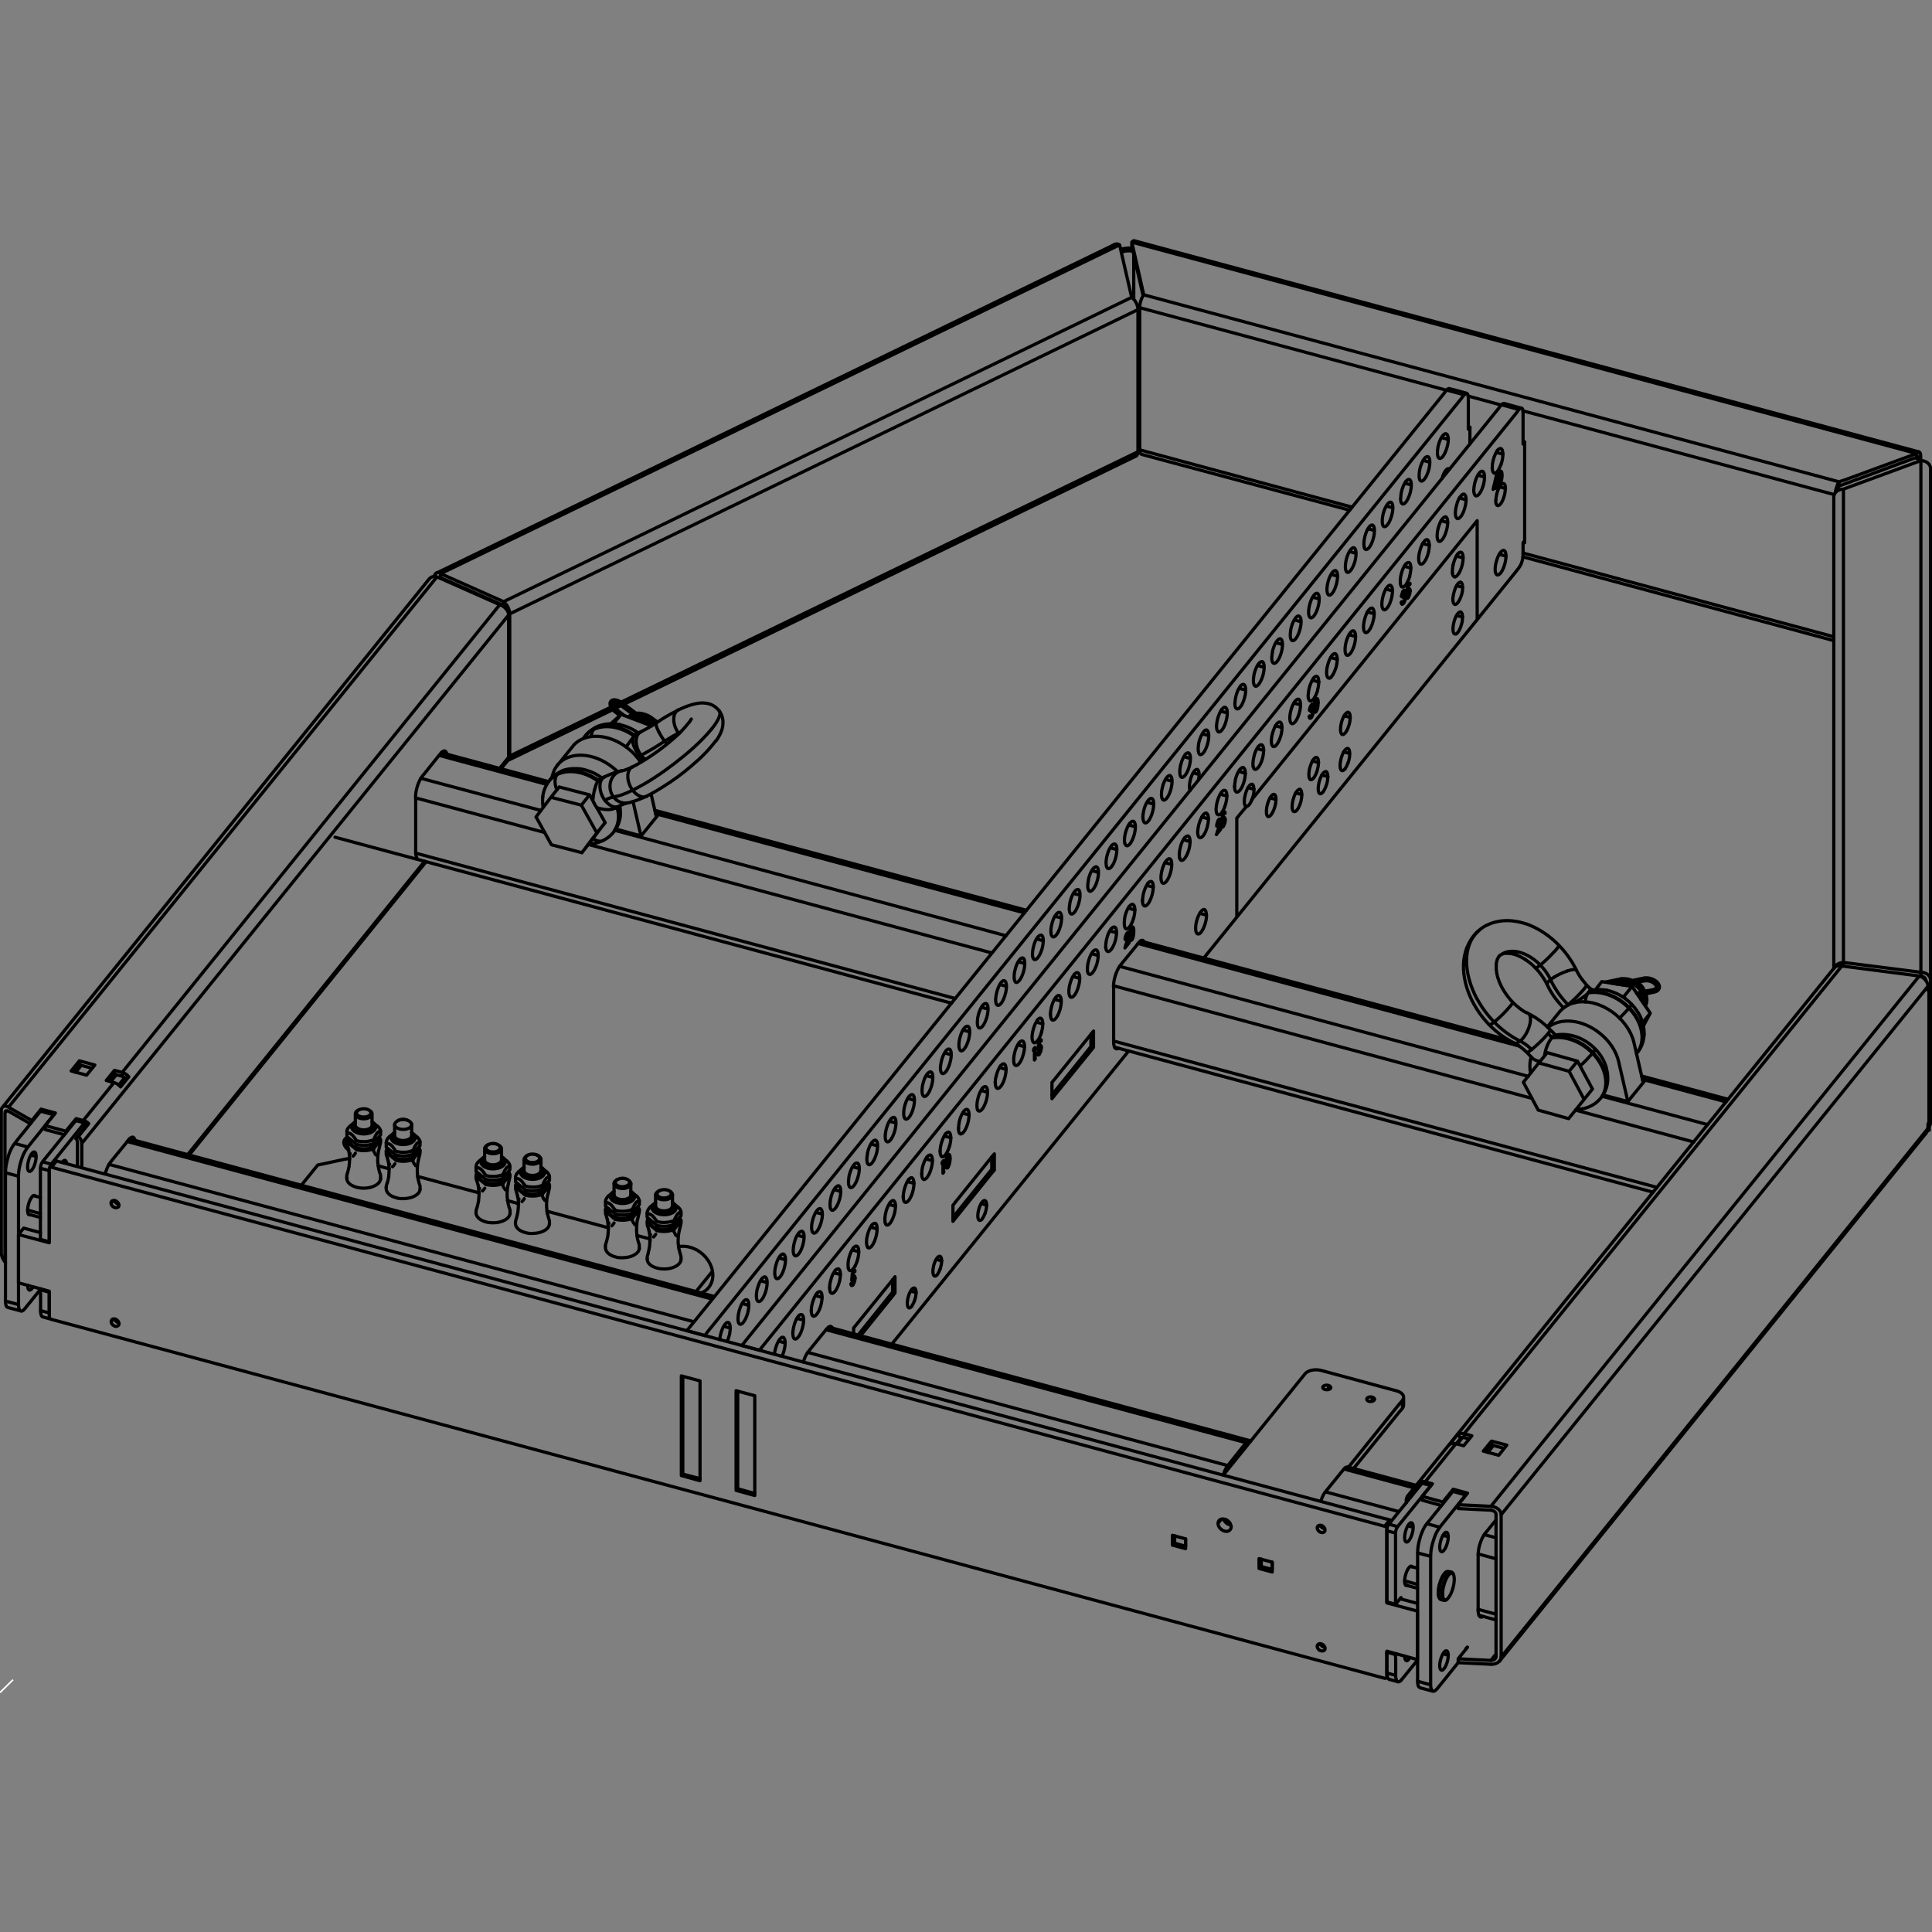 <svg xmlns="http://www.w3.org/2000/svg" xmlns:xlink="http://www.w3.org/1999/xlink"
    viewBox="0 0 1200 1200" enable-background="new 0 0 1200 1200">
    <rect x="0" y="0" width="1200" height="1200" fill="#808080" stroke="none"/>
    <style type="text/css">.st0{fill:none;} .st1{fill:none;stroke:#000000;stroke-linecap:round;stroke-linejoin:round;stroke-width:2;} .st2{clip-path:url(#SVGID_2_);} .st3{fill:none;stroke:#FFFFFF;stroke-miterlimit:10;}</style>
    <path class="st0" d="M1200 148.7h-1200v902.6h1200v-902.6z"/>
    <path class="st1"
        d="M407.8 448.9c-.7.5-.2 2.6 1.3 5.5M370.7 501.7c5.1 1.5 8.9 1.5 11.2.3M381.6 516.2c3-4.1 3.6-9.6 2.1-15.1M375.5 482.5c-3.2 1.5-3.8 6.9-1.4 12 2.4 4.9 6.9 7.8 10.1 6.4"/>
    <path class="st1"
        d="M375.6 482.5l-.1.1.1-.1zM371.4 485.1c-10.7-7.6-23.6-7.8-29.9-.5M344.9 483.8c-.4 2.1 0 4.6 1 6.8M358.7 477.4c-8.4-.3-13.2 2.2-13.8 6.4M365.1 478.7c-2.3-.8-4.5-1.2-6.5-1.3M373.4 482.9c-2.7-2-5.6-3.4-8.3-4.2M368.6 521c2.1 1.5 4.1 1.8 5.8 1.2M381.2 516.6c3.1-4.2 3.7-9.8 2-15.3M386.4 478.7c-4.9.8-8.2 5.8-7.4 11.3.8 5.6 5.5 9.4 10.6 8.7h.1M372.8 483.8c-1.4.7-2.7 3.2-3.5 6.7M343.1 482.9c-1.9 1.7-3.4 3.8-4.3 6M370.2 483.7c-10.1-6.3-20.6-6.3-27.1-.8M338.8 488.8c-.9 2-1.5 4.2-1.7 6.2M365.8 524.2c6-.2 11.2-2.7 14.6-6.5M380.4 517.7c3.1-3.4 4.8-7.7 5-12M368.8 498.4c.5 1.1 1 2.1 1.7 2.9M442 452.8c4.5-5.6 6-9.5 4.8-11.3M392.8 476.3c-3.2 1.6-3.8 6.9-1.4 12 2.4 4.9 6.9 7.7 10.1 6.4"/>
    <path class="st1"
        d="M393 476.2l-.2.1.2-.1zM393.9 457.2c-10.7-7.7-23.6-7.8-30-.5M398 454.6c-3.2 1.6-3.8 6.9-1.4 11.9 1.1 2.3 2.6 4 4.3 5.2"/>
    <path class="st1"
        d="M398.1 454.6l-.1.1.1-.1zM396 455c-3.6-2.6-7.6-4.2-11.2-4.9M369.8 451.9c-1.7 1.3-2.5 3.4-2.5 5.5M372.4 450.8c-1 .2-1.9.6-2.6 1.2M394.2 456.8c-10.7-7.8-23.5-7.8-30-.6-.7.7-1.3 1.6-1.7 2.3M395.5 455.8l-1 .7M421.4 440.9c-3.2 1.5-3.9 6.9-1.5 11.9.5 1 1.1 2 1.8 2.9"/>
    <path class="st1"
        d="M421.5 440.9l-.1.1.1-.1zM444.6 460.4c2.5-3.4 4-6.9 4.3-9.5M393.1 460.6c0 1.3.5 2.6 1.1 4M394.2 456.8c-.8.9-1.2 2-1.2 3.2M404.5 450.8l.1.2M374 483.7l-2.5 1.2M381.9 502l2.3-1.1 1.2-.6M373.9 483.2l-.4-.3M347.3 488.8l18.9 4.9-5.1 6.4M342.2 495.2l18.9 4.9M366.3 523.2l.3.1M368.6 521l-.2-.2M361.1 500.1l9.6 17.2M386.5 478.7h.2M370.2 483.7l1.5 1M333 507.5l9.5 17.2M361.4 529.6l-18.9-4.9M370.5 501.3l5.4 9.7M366.2 493.7l2.6 4.7M401.5 494.6h.2M381 449.5l4.8-5.8M379.4 449.5l6.4-5.8M404.5 450.8l-18.7-7.1M404.5 450.8l-.4.4M394.5 456.6l-.3.2M393.1 460v1.5M414.3 462.2c-2.1-2.4-3.8-5.1-5.2-7.8M364.4 456.3l1.4-1.6c1.3-1.1 2.7-2.1 4.2-2.9M385.1 500.4c1.1-.5 2.3-1 3.5-1.4M389.5 498.8l-1.4.4M347.4 479.7c-1.5.8-2.9 1.7-4.2 2.9l-1.5 1.6M375.9 511c-1.8 2.1-3.5 4.2-5.2 6.4-3.2 4-6.2 8.2-9.3 12.3M386.6 478.7l.9-.2.4-.1M387.6 478.5c1.3-.5 2.7-1 4-1.6M372.8 483.8c4.5-2.2 9-4.3 14-5.2M368.2 497.2c.2-2.3.5-4.5 1.1-6.7M337.4 501.6c-.4-2.2-.5-4.3-.3-6.6M347.3 488.8c-1.7 2.1-3.4 4.2-5.1 6.4-3.2 4.1-6.2 8.2-9.3 12.3M385 500.4c.3 1.8.4 3.4.3 5.2M361.4 529.6c1.7-2.1 3.4-4.2 5.1-6.4l9.3-12.3M375.6 497c1.3-.6 2.6-1.2 3.9-1.6l4.8-1.1c3-.9 5.8-2.1 8.6-3.5 9.2-4.5 17.8-10.3 25.9-16.5 8.3-6.4 16.4-13.3 23.1-21.4M395.5 475l-2.5 1.2M397.2 469.6l-.6.3-.8.5M391.4 477l1.6-.7.7-.4M399.8 472.5c-.5-.5-1-1-1.5-1.6M399.7 449c-1.3-.7-2.7-1.3-4.2-1.6M372.4 450.7c4.1-1.3 8.2-1.5 12.5-.7M393.9 457.2c-1.7 2.2-3.4 4.4-5 6.7M421.5 440.9c-3.5 1.8-6.9 3.6-10.2 5.7-2.9 1.9-5.7 3.9-8.7 5.5-2.3 1.3-4.7 2.5-7.1 3.7M448.9 450.8c.3-2.1.2-4.2-.5-6.1-1.1-3.1-3.6-5.8-6.7-7.1-2-.8-4-1-6.2-1-5 .4-9.5 2.2-14.1 4.3M388.7 498.9c1.2-.2 2.5-.4 3.6-.8 7.1-2 13.6-5.6 19.8-9.6 6.1-3.8 12-8.1 17.5-12.9 5.5-4.6 10.6-9.6 14.9-15.4M395.5 470.1l.6-.2 1.1-.4c2.2-.9 4.2-2.2 6.2-3.3 6.5-3.6 12.4-8.2 19.1-11.4M423 454.4c1.9-2 3.6-3.9 5.2-6M428 448.8l1.4-2.2M395.2 475.1c10.2-5.7 19.7-12.7 28.1-20.9M394.2 464.6c1.2 2.5 2.6 4.7 4.4 6.8M396.6 455.3l-.7-.4c-.7.5-1.1 1.2-1.7 1.8M384.9 437.7c-1.1-.7-2.1-1.1-3-1.2M381 438.1c.5 1.1 1.5 2.2 2.7 3.1M380.9 436.6c-.9 1.1.2 3.3 2.5 5M386.3 437c-2.8-2.1-5.7-2.7-6.9-1.5M403.7 446.9c-2.2-1.5-4.6-2.3-6.7-2.5M381 434.7c-.8.1-1.3.5-1.7 1-1.2 1.6.2 4.8 3.3 6.9M386.6 436.7c-2.1-1.6-4.1-2.2-5.7-2M404.6 445.7c-3-2.1-6.6-3-9.5-2.7M381.2 436.5h-.2M381 436.5l-.2.2M385.1 437.8l-.2-.1M394.6 444.9l-.6.2M383.6 441.2l4.4 3.4M380.8 437.8l.2.3M385.7 437.9l15.4 11.6M402.3 448.5l-.8 1.2M403.6 446.9l3.4 2.5M383.4 441.4l3.6 2.7M382.6 442.6l2.3 1.8M404.6 445.7l3.8 2.8M394 445.1c-.7.3-1.3.5-1.9 1M380.7 436.9l.1.9M386.6 436.7c-.4.4-.8.9-1.1 1.4M381.1 436.5h.8M382.6 442.6c.3-.5.7-.9 1.1-1.4M384.9 437.6c5.2 3.8 10.3 7.7 15.4 11.6M403.5 447.1l.8-1.1.3-.3M397.5 444.8c1.1.2 2.1.4 3.1.8M391.3 445.7c.9-.6 1.8-1 2.9-1.2M392.9 443.6c-1 .4-1.9 1-2.6 1.8M405 450.7c-1.5-1.6-3.3-2.8-5-4l-10.9-8.2-2.4-1.8M406.8 449.6c-2-1.5-3.9-3-6.2-4M403.2 446.9c1.2.9 2.2 1.8 3 3M403.3 444.9c.4.2 1.2.7 1.2.7M397.6 444.9l1.1.1M395 445.2c-.8.3-1.3.6-2 1.2M965.2 607c-3.2 2-4.7 3.8-4.2 4.6M979.1 602.7c-.4-.8-2.7-.6-5.7.4M1019.4 621.1c-.6-1.5-1.7-3.1-2.9-4.3"/>
    <path class="st1"
        d="M987.3 613.6zM986.9 616.2c.8-1.1.9-2.1.4-2.6M1017 653.7c6.1-8.3 2.3-21.7-8.3-30.3-7-5.6-15.4-7.9-22.3-6.7M989.3 614.9c-1 .1-1.9.6-2.5 1.5M1017.5 629.1c-4.2-7.2-11.8-12.4-19.4-14M1020.3 635.4c-.6-2.2-1.5-4.3-2.6-6.1M1021.2 642.7c.1-2.4-.2-4.8-.8-6.8M1017.4 653.3c2-2.6 3.3-6 3.6-9.1M961.9 613.5c2.5 4.7 5.7 8.9 9.1 12.3M961.9 613.4c-3.5-7.7-8.6-13.6-14.5-17.4M1017 653.8c6.5-8.1 2.9-21.9-8.1-30.7-7-5.6-15.3-7.9-22.2-6.7M1016.5 654.5l.5-.7M918.5 578c-3.2 2.7-5.9 6.7-7.3 10.5M909.2 604.5c1.8 17.6 14.8 35.3 31 43.2"/>
    <path class="st1"
        d="M949.1 629.4zM940.3 647.8c2.2 1 6-2.2 8.4-7.3s2.6-10 .4-11.1M995 656.9c-1.2-2-2.7-3.9-4.2-5.4M997.8 663.4c-.6-2.2-1.5-4.3-2.6-6.1M998.6 670.6c.1-2.4-.2-4.8-.8-6.8M994.8 681.3c2.1-2.6 3.3-6 3.7-9.1M990.8 651.5c-7-7.2-16.8-10.3-25.1-8.5M951.4 652c-1.9-2-4-3.6-6-4.7M917.5 620.5c6.7 12.3 16.9 21.6 27.9 26.7M917.9 578.5c-9.4 9.1-9.1 25.7-.5 42M925.4 573.8c-3 1.1-5.5 2.8-7.4 4.7M940.9 572.2c-4.9-.8-9.8-.3-13.8 1M979.8 603.9c-6.8-14.6-18.7-25.3-31.6-30M979.8 603.9c1.3 2.5 3 4.8 4.7 6.7M946.4 651.9c-1.7-1.5-3.5-2.7-5.1-3.6M994.5 681.7c6.1-8.2 2.3-21.6-8.4-30.3-7-5.6-15.3-7.9-22.2-6.7M994.4 681.9c6.6-8.2 3-22-8-30.9-7-5.6-15.3-7.9-22.2-6.7M993.1 683.3c.5-.5 1-1 1.3-1.4M962.9 639.6c-3.8-3.9-7.9-7-11.7-9M930.8 608.7c3.2 8.6 9.8 16.2 17.2 20.3M929.3 602c.2 1.9.6 3.9 1.1 5.6M947.7 596.2c-2.2-1.5-4.4-2.5-6.3-3.2M964.1 610.6c-1.2-2.8-2.7-5.4-4.4-7.7-8.1-10.7-20.5-15.1-27.6-9.8M964.1 610.6c2.7 5.1 6.1 9.7 9.8 13.4M931.7 593.3l-.6.7M971.2 626l-.3-.2M1020.7 637.3l4.3-8M1020.2 635.3l4.8-6-11.3-16.6M1009.5 620.2l-.9-1.2M1007.2 618.8l1.4.2M1013.7 612.7l-5.1 6.3M994.9 609.7l18.8 3M991 614.7l3.9-5M988.1 614.2l.2.2M1017.6 629.3l-.1-.3M1020.4 635.9l-.1-.5M1021 644.2l.2-1.5M940.3 647.8l1.1.5M995.1 657.2l-.1-.3M997.8 663.8v-.4M998.5 672.1l.1-1.5M961.6 641.9l2.4 2.6M989.1 676.4l-9.3-17.3-5.2 6.3M983.9 682.8l-9.3-17.4-18.8-5.2M955.4 689.5l-9.2-17.3M979.8 659.1l-18.9-5.3M927.1 573.2l-1.7.6M955.4 689.5l18.9 5.3M962.9 639.6l3.3 3.3M930.9 608.8l-.4-1.2M974.1 624.2l-.2-.2M930.1 595.8l.2-.5.5-.9M931.6 593.4l-.7.8-.3.5M973.5 603.1c-2.9 1-5.7 2.3-8.3 3.9M953.6 601.2c.5.1.9-.3 1.4-.5 1-.7 2-1.5 2.9-2.3 2.8-2.4 5.4-5 7.9-7.7.6-.7 1.3-1.4 1.8-2.2.3-.4.6-.8.6-1.3M1013.3 623.6c0 .9-1 2-1.6 2.6-1.8 2.2-3.8 4.2-5.8 6.2M985.4 618.5c.3-.6.6-1.3 1-1.8l-.6.9M988.3 614.4l1 .5M984.7 622.4c.1-.9.1-1.7.3-2.6M998.1 615.1c-1.8-.3-3.5-.5-5.3-.5-1.2 0-2.3.1-3.5.3M970.9 625.8c.5 0 1-.3 1.4-.5 1-.7 2-1.5 2.9-2.3 2.8-2.4 5.4-5 7.8-7.7.6-.7 1.3-1.5 1.8-2.2.3-.5.6-.8.6-1.4M986.8 616.3c-1 1.2-2.2 2.2-3.5 3.1-1.7 1.2-3.5 2.3-5.2 3.4M984.8 620.5c.3-1.2.7-2.3 1.3-3.4M925 636.5l1-.2c1.2-.7 2.3-1.7 3.4-2.6 2.8-2.4 5.4-5 7.8-7.8.6-.7 1.3-1.4 1.8-2.2 0 0 .5-.8.6-1.2l-1.2-1.2M909.2 604.5c-.4-3.8-.3-7.8.6-11.5.5-2.4.6-2.3 1.3-4.4M990.8 651.5c0 .5-.3.9-.6 1.3-.5.7-1 1.3-1.5 1.9-2.3 2.6-4.7 5.1-7.3 7.4M964.2 644.2c.4-.5.8-1 1.5-1.2M946.2 672.2c4.9-6.2 9.8-12.3 14.8-18.4M948.4 653.7l1.8 1.9 1.9 1.9.4.3c1.1.8 2.5 1.2 3.9 1.5M950.6 666.6c-.6-3.5-.5-6.8.4-10.2M948.3 574c-2.4-.8-4.9-1.5-7.4-1.8M988 614.2c-1.3-1-2.4-2.3-3.5-3.5M962.9 639.6c0 .5-.3.9-.6 1.3-.7 1-1.5 2-2.4 2.9-2.5 2.7-5.2 5.3-8 7.6-.7.6-1.5 1.2-2.2 1.7 0 0-.8.5-1.3.6l-2.1-1.9M989.1 676.4c-4.9 6.1-9.8 12.3-14.8 18.4M993.1 683.3c-.8.9-1.7 1.7-2.7 2.3-3.5 2.4-7.4 3.4-11.6 3.6M959.3 655.8c.5-3.4 1.6-6.7 3.4-9.6.4-.7.9-1.3 1.4-1.9M947.9 628.8c1.1.6 2.2 1.1 3.2 1.7M929.7 597l-.3 1.1-.1.9M929.6 597.2l.2-.6.3-1.1M932.7 592.8l.4-.2.9-.3M941.7 593.1c-1.3-.4-2.4-.7-3.6-.9M933.5 592.4c.8-.2 1.3-.3 2.2-.3M935.7 592.1c.9 0 1.9.1 2.8.2M931.5 593.6l.5-.4 1-.7M929.4 602.3c-.1-1.2-.1-2.4 0-3.6M1007.1 607.9c-.3 0-.4.5-.3 1 .1.5.3.8.6.8"/>
    <path class="st1"
        d="M1007.2 607.9zM1028.7 613.6l.1-.2-.1.2zM1026.8 614.8c1-.2 1.6-.6 1.9-1.2M1021.9 624.8c1.3-2.1 1.3-4.8.3-7.4M1027.1 614.5c-.2.1-.4.5-.3 1s.4.9.7.8M1030.7 612.8c-.1-2-2.2-4-5-4.9-1.7-.6-3.3-.7-4.7-.4M1020.9 607.5c-.2.1-.4.5-.3.9.1.5.3.8.7.8M1027.8 611.1c-1.7-1.5-4.4-2.3-6.4-1.8M1021.3 623.8c.7-1.8.5-3.9-.3-6M1030.5 613.9c.6-2.2-1.8-4.8-5.3-5.8-1.6-.5-3.2-.6-4.5-.3M1027.5 616.2c1.7-.3 2.7-1.2 3-2.3M1020.2 613.8c-1.1-1.4-2.4-2.6-3.8-3.5M1019.9 615.9c-1.4-2.1-3.3-3.8-5.4-5M1014 609c-2.4-1-4.9-1.4-6.8-1M1019.6 616.1c-1.3-2.2-3.4-4-5.6-5.1M1011.1 609.6c-1.5-.4-3-.4-4.2-.3M1007.4 609.7l.9-.1M1020.8 608.9l-13.3 2.8M1028.8 613v.4M1026.9 614.7l-10.3 2.2M1021 617.9l-.1-.2M1027.5 616.2l-9.7 2.1M1014.5 610.9l-.3-.1M1020.1 616.1l-.2-.3M1021.4 609.2l-12.7 2.7M1007.1 607.9l-10.2 2.1M1019.7 616.2l-.1-.1M1006.9 609.3l-6.2 1.3M1020.8 623c.2-.8.3-1.6.3-2.5M1005.3 610.8l-.4.5M1028.9 613.2c-.1-.6 0-.3-.2-.8M1028.7 612.4c-.3-.5-.6-.9-1-1.3M1020.2 613.8c.4.6.9 1.2 1.3 1.9M1020.6 617.8c.3.9.4 1.8.6 2.8M1030.7 612.8c.1.4-.1.9-.2 1.3M1020 616l2.9-.6 1.3-.2c1.2-.3 2.7-.4 3.9-.9M1013.8 610.8l.2.2 1 .5M1001.9 610.8l2.8-.6c2-.4 3.7-.9 5.7-.5M1021.3 607.4l-.2.1-3 .6-10.7 2.3-3 .6-.5.2M1021.3 615.3c-.7-2.1-2.4-4-4.4-5.1M1019.3 620.8l1.6-1.9M1021.4 615.5l-.1-.2M1021.1 620.8c-.1.7-.3 1.3-.6 1.9M17.2 798.4c0 1.7.4 2.7 1 2.9.7.2 1.6-.6 2.3-2"/>
    <path class="st1"
        d="M21.4 715.5c-1.1-.3-2.8 2.1-3.7 5.5-.9 3.4-.7 6.3.5 6.6 1.1.3 2.8-2.1 3.7-5.5.9-3.3.7-6.2-.5-6.6zM7.4 712.8c-1 1.8-1.8 3.8-2.4 5.8M3.7 810.7c.3.9.7 1.3 1.2 1.4M15.6 715c-1 1.7-1.8 3.7-2.4 5.7M11.5 810.3c0 4.1 1.7 5.3 3.8 2.7M21.4 742.5c-1.1-.3-2.8 2.2-3.7 5.5-.9 3.4-.7 6.3.5 6.6l.6-.1M21.9 742.9l-.5-.4M50.5 661.7l-3.5 4.3M17.2 712.4l-8.1-2.2M22.4 718.3l-3.3-.9M11.5 730.6l-8.1-2.2M11.5 810.3l-8.1-2.2M13.1 814.3l-8.2-2.2M25.2 690.2l8.2 2.2M25.4 800.5l-10.1 12.5M7.4 712.8c1-1.8 2.2-3.2 3.5-4.9l12.4-15.4 1.9-2.3M3.7 810.7c-.5-1.8-.3-3.7-.3-5.6v-73.7c0-1.8 0-3.6.1-5.3.3-2.6.8-5.1 1.6-7.6M15.6 715c1-1.8 2.3-3.2 3.6-4.9l12.4-15.4 1.9-2.3M11.5 810.3v-76.7c0-1.8-.1-3.5.1-5.3.2-2.6.8-5.1 1.6-7.6M949.2 668.5l-253.8-68.3M336 503.4l-74.6-20M1052 709.3l-73.4-19.8M951.5 682.2l-259.8-69.9M616.1 591.9l-250.6-67.4M338.4 517.1l-80.2-21.5M1029.2 737.5l-337.5-90.9M1026.8 740.5l-334.6-90.1M258.2 529.9l335.1 90.3M591 623.1l-382.9-103.1M995.1 680.9l65.5 17.6M995.7 680.1l15.4 4.1M1020.1 670.4l52 14M1011.1 684.2l10.2-12.6M1073.4 682.8l-53.8-14.5M708.4 584.5l228.9 61.6M943.9 649.8l-237.1-63.8M381.8 515.7l243 65.5M382.4 514.9l15.8 4.3M407.2 505.4l229.1 61.6M398.2 519.2l10.2-12.6M637.5 565.4l-230.8-62.1M340.8 485.5l-66.7-18M339.6 487.2l-66.8-18M1191.2 283.6l-.5.2M1191.7 284.5c0-.5-.2-.8-.4-.8M1192 280.7c-.4-.1-.7.1-1 .4M1192.8 281.8c-.2-.6-.4-.9-.8-1M1141.4 300.9c-.6 1.4-1.1 2.9-1.4 4.3M1198.8 698.7c.2-.5.3-1 .3-1.5M1197.5 700.5c.6-.5 1-1.1 1.3-1.8M875.5 928.4c-1.3.6-2 1.8-2 3.3M885.2 920.4c-1.3-.4-2.4-.3-3.4.1M909.4 890.5c-1.6-.4-3.1-.2-4.1.5M909.4 892.9c-.8-.2-1.5-.1-2 .3M929.1 1029.5l.1-.5M926 1031.3c1.6 0 2.8-.7 3.1-1.8M929.2 940.4c-.2-1.3-1.5-2.2-3.2-2.4M929.2 940.7v-.3M932.4 1029.6v-.5M926 1033.7c3.3.2 6-1.6 6.4-4.1M932.4 940.8c0-2.7-2.9-5-6.4-5.2M1196.1 608.7c-.1-1.3-1.4-2.3-3-2.3M1196.1 608.9v-.3M1199.1 608.8c0-2.8-2.7-4.9-6-4.9M1145 597.8c-.8 0-1.8.2-2.6.5-1.6.7-2.7 1.7-3.1 2.9M314.3 378.1c-.4-.8-.9-1.5-1.5-1.9"/>
    <path class="st1"
        d="M272.4 358.6l-.2.1.2-.1zM273.7 358.8c-.5-.3-.9-.4-1.3-.3M271 355.9c-.7.4-1.1 1.2-1.2 2.2M273.7 356.3c-1-.7-1.9-.8-2.6-.5M316.6 381.3c0-1.3-.4-2.7-1-4-.8-1.6-1.8-2.8-2.9-3.5M315.3 472.4c.5-.1 1-.8 1.3-1.6.1-.4.1-.8.1-1.1M276.3 466.5c-.6-.2-1.2.1-1.8.7M277.6 468.3c-.3-1.1-.8-1.7-1.3-1.9M82.6 706.3h-.5M83.9 708.2c-.3-1.1-.8-1.7-1.3-1.9M77.9 669.9c-.5-.7-1.3-1.2-2-1.4M80 668.8c-1.1-1.4-2.6-2.3-4.1-2.7M55.1 697.9c-1-1-2.2-1.7-3.4-1.9M50.8 710.2c0-1.5-.8-3.1-2-4.4M48.1 709.4c0-.8-.4-1.6-1-2.2M3.6 690c-.4.3-.5.7-.5 1.3M5.3 690.2c-.7-.4-1.3-.4-1.7-.1M1.9 687.4c-.8.5-1.1 1.5-1.1 2.6M5.3 687.7c-1.3-.8-2.6-.9-3.4-.3M.8 778.3c0 1.8 1.1 4.3 2.6 5.9M259.6 487.2c-1 2.9-1.5 5.6-1.5 7.9M904.3 896.7c-1.6-.4-3.1-.2-4.1.6M74.9 675.1c-1.1-1.4-2.6-2.3-4.1-2.7M709 185.7c-.8 1.9-1.1 3.9-1.1 5.5M707.9 279.4c0 1.6.4 2.6 1.1 2.7M315.9 382c0-1.8-1.1-3.6-2.7-4.9-.9-.7-1.8-1.2-2.8-1.5M271.4 358.3c-1.8-.5-3.6-.1-4.5 1M706.8 192.3c0-2.7-1.7-6.1-3.9-7.6M702.9 155.9c-2.3-.3-4.7 0-6.4.8M1197.5 612.6c0-2.7-2.4-5.6-5.4-6.4M1144 600c-1.8-.5-3.5-.1-4.5.9M1199.1 291c0-2.7-2.7-4.9-6-4.9M1145 303.8c-3.3 0-6 2.2-6 4.9M53.8 667.8l5.1-6.3-9.6-2.6M57.2 663.5l-7.9-2.1M703 150.4v2.5M930.9 903.9l5-6.3M926.4 895.1l9.5 2.5M934.3 899.6l-7.9-2.1M1199.1 376.9v-2.1M1190.5 281.7v2.4M1139.9 306.1l.1-.9M1139 308.6v88.4M1199.1 694.7v2.5M902.6 925l8.9 2.4M902.6 925v1.4M895.3 935.1l-12-3.3M896.2 933.9v-1M883.3 929.4l12.9 3.5M882.8 921.8l-.9-1.3M876.4 929.7l-.9-1.3M873.5 931.6v1.8M881.9 920.5l-6.4 7.9M889.7 921.6l-4.5-1.2M885.2 921.7v-1.3M907.4 893.2l-2.1-2.2M909.1 898l5.1-6.2M909.4 890.5v2.4M909.4 890.5l4.8 1.3M900.2 897.4l5.1-6.4M912.5 893.7l-3.1-.8M905.7 934.6v2.4M926 1031.3l-20.3-1M929.2 940.7v88.3M905.7 937l20.3 1M926 1033.7l-20.3-1M932.4 940.8v88.4M905.7 934.6l20.3 1M905.7 1030.3v2.4M1145 597.8v2.4M1193.1 603.9v2.5M1199.1 611.3h-1.8M1193.1 606.4l-.9-.1M1197.5 615l.6-.8M1197.5 614l.6.2M1199.1 608.8v2.8M1145 597.8l48.1 6.1M312.8 373.7v2.4M273.7 358.8l39.1 17.3M273.7 356.3v2.5M312.8 373.7l-39.1-17.4M316.6 469.6v-88.3M274.5 467.1l-.8.8M277.7 468.5l-.1-.2M83.9 708.2v.2M25.5 690.3v-1.4l8.9 2.4M40.9 702.6v1M40 704.8l-12-3.2M40.9 702.6l-12.9-3.5M75.9 666.1v2.4M71.1 667.3l4.8 1.2M75.9 666.1l-4.8-1.3M47.3 696.1v-1.3M51.7 696v1.3M51.7 696l-4.4-1.2M50.8 725.3v-15.1M48.1 724.6v-15.2M48.8 705.8l-1.7 1.4M5.3 690.2l13.6 7.8M.8 778.3v-88.3M932.5 251.6l-20.6-5.6M947 337.1v-62.6M947 337.1l-.8-.2M913 265.3v10.5M911.5 1023.1l-5.8 7.2M926.4 895.1l-5.1 6.2M930.9 903.9l-9.6-2.6M911.5 927.4l-5.8 7.2M902.6 925l-6.4 7.9M707.9 267.6l-1.1-5M707.9 270.1l-1.1-5M49.3 658.9l-5.1 6.3M53.8 667.8l-9.6-2.6M264.6 535.3l-147.1 182.1M263.7 535l-147.1 182.1M1139.3 307.2l-193.3-52M946 343.5l193 52M946 345.9l193 52M904.3 896.7l4.8 1.3M904.3 896.7l-19.1 23.7M904.4 896.8l3-3.6M904.8 896.9l3.3-4M909.4 890.5l234.6-290.5M839.8 315l-131.9-35.6M40.9 702.6l6.4-7.8M66 671.1l5.1-6.3M80 668.8l-5.1 6.3M66 671.1l4.8 1.3M51.7 696l19.1-23.6M48.8 705.8l6.3-7.9M315.9 382l-265.1 328.2M316.6 381.3l390.2-189M898.5 242.4l-190.6-51.3M1193 285.9l.7.2M1193 285.9h.1M1193 285.9l-.3.3M1193 285.9v.2M1191.7 285l-2.1-.6M1190.5 281.7l-487.5-131.3 7.4 32.7M707.9 279.4v-88.3M838.3 316.9l-129.3-34.7M702.9 184.7l-390.1 189M75.9 666.1l234.5-290.5M271.4 358.3l-266.1 329.4M25.5 688.9l-5.7 7.1M5.3 687.7l14.5 8.3M3.1 691.3l1.1-1.4M271.4 358.3l39 17.3M1.5 687.8l265.3-328.5M316.6 469.6l62.9-30.4M315.5 472.3l65.1-31.5M706.8 280.6l-321 155.5M381.1 438.4l2.7-1.4M382.2 440l3.6-1.8M702.9 184.7l-7.5-32.6M273.7 356.3l421.7-204.2M702.9 155.9l.8.2M1193.1 606.4v.2M1193.1 286.1v317.8M1192.1 606.2l-266.1 329.4M929.2 1027.3l-3.2 4M1197.5 700.9l-265.1 328.3M1199.1 611.3v83.4M1197.5 612.6l-265.1 328.2M1197.4 611.6h1.7M1197.5 612.6v2.4M1144 600l48.1 6.2M874.2 929.3l265.2-328.3M1199.1 291v317.8M1145 303.8l48.1-17.7M1139 601.5v-292.9M1145 597.8v-294M710.4 183.1l432 116.2M703 152.9l7 30.8M704.2 186v-27.5M49.3 658.9v2.5l-3.5 4.3M926.4 895.1v2.4l-3.4 4.3M1191.7 284.5v2M1142.4 301.8l2.8-1 42.4-15.7 2.9-1 .3-.3M1192.8 281.8c.3 1.4.2 2.7.2 4.1M1141.4 300.9l.5-.8c.9-1.5.8-.9 3.3-1.8l42.5-15.6c3.1-1.1 2.1-.3 3.3-1.5M1141.2 304.9c.1-.7.3-1.5.6-2.1l.5-.9v-2.5M883.3 931.8v-2.4l1.9-2.3 2.6-3.2 1.9-2.3M274.7 467l.2.6v.2M81.2 707.6v-.1l-.2-.7M34.4 691.3l-1.9 2.3-2.6 3.2-1.9 2.3v2.5M71.1 664.8v2.5l-3.4 4.2M80 668.8l-2.1 1.1-3.7 4.5M53.4 699.4c-.7-.5-.4-.3-1-.7M55.1 697.9l-1.7 1.5-1.9 2.3-2.5 3.2-1.9 2.3M3.4 781c-.5-1.3-.3-3-.3-4.3v-85.4M82.1 706.3c-1.8.6-2.8 2.4-3.9 3.8l-7.7 9.4-1.9 2.4-.7 1c-1.2 1.9-2 4.1-2.6 6.3M259.6 487.2c.6-1.4 1.1-2.8 2-4.1l.7-1 1.9-2.3 7.6-9.5 1.9-2.3M259.2 533.4c-1.3-2-1-4.6-1-6.9v-31.4M709 185.6c.4-.9.9-1.7 1.4-2.6M315.9 470.4l-.1.9c-.3 1.4-2 2.9-2.7 3.8l-1.9 2.4M315.9 382v88.4l-1.9 2.3-3.7 4.6M387.6 437.4l2.7-1.3 312.6-151.5 2.7-1.3c1-.5 1.1-1.8 1.2-2.7v-88.4M271 356l2.7-1.3 416.3-201.7c1.4-.7 3-2 4.7-1.3l.8.5M703.3 154.2c-1.7-.2-.7-.1-2.8-.1-1.5.1-2.9.3-4.4.7M1191.9 280.7l-2.9-.8-481.7-129.6-2.9-.8c-.7.1-.9.4-1.4.9M1198.1 697.7l.5-.8c.7-1.4.4-3.3.4-4.8v-80.4M931.4 1031.8l1.8-2.3 261.5-323.7c1.2-1.5 2.7-2.8 2.8-4.8v-2.5c1.3-6.4.6 14 .6-3.8v-80.4l.5-.8c.4-.8.4-1 .4-1.8M71.1 745.7c.1.5.5 1 1 1.5.5.3 1 .6 1.5.7M73.6 749.6c.2-.3.4-.7.3-1M72.2 746c-1.1-.6-2.3-.5-2.9.2-.7.8-.3 2.3.8 3.2 1.2.9 2.7 1 3.4.1M71.1 819.3c.3 1 1.4 2 2.5 2.2M69.2 821.8c.4.9 1.1 1.5 2 1.8M820.1 1020.9c.1.6.5 1.1 1 1.5s1 .6 1.5.7M760 943.7c.7 1.8 2.6 3.3 4.5 3.5M764.1 950.1c.8-1 .8-2.4 0-3.8M761 943.7c-1.6-.5-3.1-.2-3.9.8-1.1 1.5-.5 3.9 1.4 5.4 2 1.6 4.4 1.7 5.6.2M820.1 947.4c.3 1 1.4 1.9 2.6 2.1M822.7 951.3c.4-.5.4-1.3.1-2.1M820.8 947.5c-1-.3-1.9-.1-2.3.4-.7.8-.3 2.3.8 3.3 1.2.9 2.7 1 3.4.1M822.7 949.2c-.4-.8-1.1-1.5-2-1.8M822.7 1024.9c.7-.8.3-2.3-.8-3.2-1.2-1-2.7-1-3.4-.2-.7.9-.3 2.3.8 3.3v.1M820.3 1025.3c1 .3 1.9.2 2.4-.4M764.1 946.2c-.7-1.2-1.9-2.1-3.1-2.6M73.9 748.6c0-1-.7-2-1.7-2.5M73.6 823.2c.7-.9.3-2.3-.9-3.3-1.1-.9-2.7-1-3.3-.1-.4.5-.5 1.3-.1 2M71.2 823.7c1 .3 1.9.1 2.4-.5M861.2 1042.2c.1-.2.2-.4.2-.6M860 1042.4c.5.1.9 0 1.1-.3M30.6 817.9c0 .7.6 1.4 1.4 1.6M31.6 725c-.4 0-.7.1-.9.4M861.4 949.6c0-.7-.6-1.4-1.3-1.6M35.1 721.1c-.5-.1-1 0-1.2.4M70.3 745.7l-1.3 1.6M73.6 747.8l.1.1M73.7 821.5h-.1M70.3 819.3l-1.3 1.6M822.7 1023.1h.1M819.4 1020.9l-1.3 1.6M468.8 866.9l-11.6-3.1v61.9M458.2 924.5l-1 1.2M434.8 857.7l-11.6-3.1v61.9M424.1 915.4l-.9 1.1M760 943.7l-.1-.2M756.5 946.2l2.2-2.7M728.2 959.7l1.4-1.6M728.2 959.7v-6.1M736.4 955.8l-8.2-2.2M783.4 972.6l-1.4 1.6 8.2 2.2M790.2 970.3v6.1M822.8 949.5h-.1M819.4 947.4l-1.3 1.6M790.2 970.3l-8.2-2.2v6.1M736.4 955.8v6.1l-8.2-2.2M468.8 866.9v62l-11.6-3.2M434.8 857.7v62l-11.6-3.2M25.1 765.6l-10.4-2.8M861.3 1042.1l.4-.5M861.4 1041.6l.2-.3M861.4 1041.6v-16M32 819.5l828 222.9M30.6 802v15.9M861.4 1025.6l19 5.2M880.4 995.9l-10.8-2.9M880.4 1030.8v-30.1l-19-5.1M861.8 995.1l-.4.5M860 948l3.2-3.9M32 725l3.1-3.9M11.5 766.8l19.1 5.1M30.6 802l-19.1-5.2M820.3 1025.3c-.7-.3-.3-.1-1-.5M860 948l-2.9-.8-822.2-221.4-2.9-.8h-.4M861.4 995.6v-46l.2-.2M35.1 721.1l2.9.8 822.3 221.4c1.3.3 3 .4 3.9 1.5M30.6 771.9v-46l.1-.5 1.6-2 1.6-1.9M14.7 762.8l-3.2 4v30M876.7 972.8c-1.1-.3-2.8 2.1-3.7 5.5-.9 3.3-.7 6.3.5 6.5l.6-.1M877.2 973.2l-.5-.3M872.5 1028.6c0 1.7.4 2.7 1 2.9.7.2 1.5-.6 2.3-2M867.2 1043.2c.3.9.7 1.4 1.2 1.4M861.7 1041.7c.3.8.7 1.3 1.2 1.4M868.4 1044.6c.6.1 1.2-.3 1.8-.9M868.1 948.2c-.7.9-1.3 2.7-1.3 4M862.6 946.7c-.4.5-.8 1.3-1 2.2-.2.7-.3 1.3-.3 1.8"/>
    <path class="st1"
        d="M876.7 945.8c-1.1-.3-2.8 2.1-3.7 5.4-.9 3.4-.7 6.3.5 6.6 1.1.3 2.8-2.1 3.7-5.5.9-3.2.7-6.2-.5-6.5zM908.4 892.8l-3.3 4.1M866.8 1040.6l-5.4-1.5M861.4 1026.2l5.4 1.5M868.4 1044.6l-5.4-1.5M861.4 950.8l5.4 1.4M861.4 995l5.4 1.4M870.2 992.3l-3.4 4.1M870.2 992.3v.9M866.8 952.2v44.2M888.8 922.7l-20.7 25.5M888.8 922.7l-5.5-1.5M862.6 946.7l20.7-25.5M861.4 995v-44.2M868.1 948.2l-5.5-1.5M877.7 948.6l-3.2-.9M867.2 1043.2c-.5-1.8-.3-3.7-.3-5.6v-6.9c0-3.2-.6-2.2.5-3.5M861.7 1041.7c-.5-1.8-.3-3.7-.3-5.6v-6.9c0-3.2-.6-2.2.4-3.5M880.4 1031.1l-1.8 2.3-6.1 7.5-1.9 2.3-.4.5M452.3 821.4c-.3-.1-.6 0-.9.1M451.6 833.2c.6-1.1 1-2.4 1.3-3.5 1.1-4.2.8-7.9-.6-8.3M463.8 807.3c-.5-.2-1 .1-1.5.5M458.4 820.1c.1 1.4.6 2.3 1.3 2.4 1.4.4 3.5-2.7 4.7-6.9 1.1-4.2.9-7.9-.5-8.3M475.2 793.1c-.5-.1-.9.1-1.5.6M469.8 804.9c0 2.1.5 3.3 1.3 3.5 1.5.4 3.5-2.7 4.7-6.9 1.1-4.2.9-8-.6-8.3M486.6 778.9c-.4-.1-.9.1-1.5.6M481.2 790.7c0 2 .5 3.3 1.3 3.5 1.5.4 3.6-2.7 4.7-6.9s.9-7.9-.6-8.3M498.1 764.8c-.6-.1-1.4.3-2.1 1.2M492.7 777.6c.2 1.5.6 2.3 1.3 2.4 1.5.4 3.6-2.7 4.7-6.9 1.2-4.2.9-8-.5-8.3M509.5 750.7c-.6-.2-1.3.3-2.1 1.2M504.9 765.6l.5.3c1.5.4 3.5-2.7 4.7-6.9 1.1-4.2.9-7.9-.6-8.3M520.9 736.5c-.6-.1-1.3.3-2.1 1.3M515.7 750.2c.3.9.6 1.4 1.1 1.5 1.4.4 3.5-2.7 4.7-6.9 1.1-4.2.9-7.9-.6-8.3M532.4 722.4c-.6-.2-1.4.3-2.1 1.2M527 734.1c0 2.1.5 3.3 1.3 3.5 1.5.4 3.6-2.7 4.7-6.9 1.2-4.2.9-7.9-.5-8.3M543.8 708.2c-.6-.2-1.3.3-2.1 1.2M538.4 719.9c0 2.1.5 3.3 1.3 3.5 1.4.4 3.5-2.7 4.7-6.9 1.1-4.2.9-7.9-.6-8.3M555.2 694.1c-.7-.2-1.3.3-2.1 1.2M549.8 705.8c0 2.1.5 3.2 1.3 3.4 1.4.4 3.5-2.7 4.7-6.9 1.1-4.2.9-7.9-.5-8.3M566.7 679.9c-.6-.2-1.3.3-2.1 1.1M561.3 691.6c0 2.1.5 3.3 1.3 3.5 1.5.4 3.6-2.7 4.7-6.9s.9-7.9-.6-8.3M578.1 665.8c-.6-.2-1.4.3-2.1 1.2M573.2 680.2c.2.5.5.7.8.8 1.5.4 3.5-2.7 4.7-6.9 1.1-4.2.9-7.9-.5-8.3M589.5 651.6c-.6-.2-1.3.3-2.1 1.2M584.1 663.3c0 2 .5 3.3 1.3 3.5 1.5.4 3.6-2.7 4.7-6.9 1.2-4.2.9-8-.5-8.3M601 637.4c-.6-.1-1.4.3-2.1 1.2M596.4 652.4l.5.3c1.4.4 3.5-2.7 4.7-6.9 1.1-4.2.9-8-.5-8.4M612.4 623.3c-.6-.1-1.3.3-2.1 1.2M607.2 637c.3.9.6 1.4 1.1 1.5 1.5.4 3.5-2.7 4.7-6.9 1.1-4.2.9-7.9-.5-8.3M623.8 609.1c-.6-.2-1.3.3-2.1 1.2M618.4 620.9c0 2.1.5 3.3 1.3 3.5 1.5.4 3.6-2.7 4.7-6.9 1.2-4.2.9-7.9-.5-8.3M635.3 595c-.6-.2-1.4.3-2.1 1.2M630.6 609.9l.5.3c1.5.3 3.5-2.7 4.7-6.9 1.1-4.2.9-7.9-.5-8.3M646.7 580.9c-.7-.2-1.3.3-2.1 1.1M641.3 593.6c.2 1.4.6 2.3 1.3 2.4 1.4.4 3.5-2.7 4.7-6.9 1.1-4.2.9-8-.6-8.3M658.1 566.7c-.6-.2-1.3.3-2.1 1.2M652.8 579.5c.1 1.4.6 2.3 1.2 2.4 1.5.4 3.6-2.7 4.7-6.9s.9-7.9-.6-8.3M669.6 552.5c-.6-.1-1.4.3-2.1 1.2M664.1 564.2c0 2.1.5 3.3 1.3 3.5 1.5.4 3.5-2.7 4.7-6.9s.9-8-.5-8.3M681 538.4c-.6-.1-1.3.3-2.1 1.2M675.6 550.1c0 2.1.5 3.2 1.3 3.5 1.4.3 3.6-2.7 4.7-6.9s.9-7.9-.6-8.3M692.4 524.2c-.6-.1-1.4.3-2.1 1.2M687.8 539.2l.5.3c1.5.4 3.6-2.7 4.7-6.9s.9-7.9-.5-8.3M703.9 510.1c-.6-.2-1.3.3-2.1 1.2M698.7 523.8c.2.9.6 1.4 1.1 1.5 1.5.4 3.5-2.7 4.7-6.9 1.1-4.2.9-7.9-.6-8.3M715.3 495.9c-.6-.2-1.3.3-2.1 1.2M709.9 507.6c0 2.1.5 3.2 1.3 3.5 1.5.4 3.6-2.7 4.7-6.9s.9-7.9-.6-8.3M818.2 368.5c-.6-.2-1.4.3-2.1 1.2M814.4 383.8c1.5-.2 3.3-3.2 4.3-6.9 1.1-4.2.9-8-.5-8.3M816.1 369.7c-1.1 1.3-2 3.4-2.6 5.7-1.1 4.2-.9 8 .6 8.3h.4M829.6 354.4c-.6-.2-1.3.3-2.1 1.2M825.4 369.6c1.5.5 3.6-2.6 4.7-6.9 1.1-4.2.9-7.9-.6-8.3M827.5 355.6c-1 1.3-2 3.4-2.6 5.7-1.1 4.1-.9 7.8.5 8.3M841 340.2c-.6-.2-1.3.3-2.1 1.2M836.4 355.2l.5.3c1.4.4 3.5-2.7 4.7-6.9 1.1-4.2.8-7.9-.6-8.3M852.4 326.1c-.6-.1-1.3.3-2 1.2M847.5 340.5c.2.5.5.7.8.8 1.5.4 3.6-2.7 4.7-6.9s.9-7.9-.6-8.3M863.9 311.9c-.6-.2-1.4.3-2.1 1.2M858.7 325.6c.2.9.6 1.4 1 1.5 1.5.4 3.6-2.7 4.7-6.9 1.2-4.2.9-7.9-.6-8.3M875.3 297.8c-.6-.2-1.3.3-2.1 1.2M869.9 309.5c0 2.1.5 3.3 1.3 3.5 1.5.4 3.5-2.7 4.7-6.9 1.1-4.2.9-8-.6-8.3M886.8 283.6c-.6-.1-1.4.3-2.1 1.2M881.6 297.3c.2.9.6 1.4 1.1 1.5 1.4.4 3.5-2.7 4.7-6.9 1.1-4.2.9-7.9-.6-8.3M898.2 269.4c-.6-.2-1.3.3-2.1 1.2M892.8 281.2c0 2.1.5 3.3 1.3 3.5 1.5.4 3.5-2.7 4.7-6.9 1.2-4.2.9-7.9-.5-8.3M726.7 481.7c-.6-.1-1.3.3-2 1.2M723 497c1.5-.2 3.3-3.2 4.3-6.9 1.1-4.2.9-7.9-.6-8.3M724.7 482.9c-1.1 1.4-2.1 3.5-2.6 5.7-1.1 4.2-.9 7.9.6 8.3h.4M806.7 382.6c-.6-.1-1.3.3-2 1.2M801.4 394.4c0 2.1.5 3.2 1.3 3.5 1.5.4 3.6-2.7 4.7-6.9 1.2-4.2.9-7.9-.6-8.3M795.3 396.8c-.6-.2-1.4.3-2.1 1.2M789.9 408.6c0 2.1.5 3.2 1.3 3.4 1.4.4 3.5-2.6 4.7-6.9 1.1-4.2.8-8-.6-8.3M783.9 411c-.6-.2-1.3.3-2.1 1.2M778.5 422.7c0 2.1.5 3.3 1.3 3.5 1.4.4 3.5-2.7 4.7-6.9 1.1-4.2.9-8-.6-8.4M772.4 425.1c-.6-.2-1.4.3-2.1 1.2M767 436.9c0 2.1.5 3.2 1.3 3.4 1.5.4 3.6-2.7 4.7-6.9 1.2-4.2.9-7.9-.6-8.3M761 439.3c-.6-.2-1.3.3-2 1.2M755.6 451.1c0 2 .5 3.2 1.3 3.5 1.5.4 3.6-2.7 4.7-6.9s.9-8-.6-8.3M749.5 453.4c-.6-.2-1.3.3-2 1.2M744.2 465.2c0 2 .5 3.3 1.2 3.5 1.5.4 3.6-2.7 4.7-6.9s.8-7.9-.6-8.3M738.1 467.6c-.6-.1-1.4.3-2.1 1.2M733.5 482.5l.5.3c1.4.4 3.6-2.7 4.7-6.9s.9-7.9-.6-8.3M899.9 291.1c-1.3-.4-3.2 2.3-4.2 6M900.3 291.4l-.4-.3M895.5 271.4c-1 1.6-1.8 3.8-2.3 6M884.7 284.8c-1 1.3-2 3.5-2.6 5.7-.7 2.7-.8 5.2-.5 6.8M872.7 299.8c-1 1.6-1.8 3.7-2.3 5.9M861.8 313.1c-1 1.3-2 3.4-2.6 5.7-.7 2.7-.8 5.3-.5 6.8M850.4 327.3c-1 1.3-2 3.4-2.6 5.7-.8 3.1-.9 6.1-.2 7.5M838.9 341.4c-1 1.3-2 3.4-2.6 5.7-.9 3.7-.9 7 .1 8M804.1 384.7c-1 1.6-1.8 3.7-2.3 5.9M792.6 398.8c-1 1.7-1.8 3.8-2.3 6M781.2 413c-1 1.7-1.8 3.7-2.3 6M769.8 427.1c-1 1.6-1.8 3.7-2.3 6M758.4 441.3c-1 1.7-1.8 3.7-2.3 5.9M746.9 455.5c-1 1.7-1.8 3.7-2.3 5.9M743.6 477.9c-1.3-.3-3.2 2.5-4.2 6.3-.8 2.9-.8 5.5-.2 6.8M744.8 481.1c0-1.8-.5-3-1.2-3.2M736.1 468.8c-1 1.3-2 3.4-2.6 5.7-1 3.6-.9 7 0 8M712.6 497.9c-1 1.6-1.8 3.7-2.3 5.9M701.7 511.3c-1 1.3-1.9 3.4-2.6 5.7-.7 2.7-.9 5.2-.5 6.8M690.3 525.4c-1 1.3-2 3.4-2.6 5.7-1 3.7-.9 7 .1 8.1M678.3 540.4c-1 1.6-1.8 3.8-2.3 6M666.9 554.5c-1 1.7-1.8 3.7-2.3 5.9M656 567.9c-1.1 1.3-2 3.4-2.6 5.7s-.8 4.4-.6 5.9M644.6 582c-1.1 1.3-2.1 3.5-2.6 5.7-.6 2.3-.8 4.4-.7 5.9M633.2 596.2c-1.1 1.3-2 3.4-2.6 5.7-1 3.7-.9 7 .1 8M621.2 611.1c-1 1.7-1.8 3.8-2.3 6M610.3 624.5c-1 1.3-2 3.5-2.6 5.7-.7 2.7-.8 5.2-.5 6.8M598.9 638.6c-1.1 1.3-2 3.4-2.6 5.7-1 3.6-.9 7 .1 8M586.9 653.6c-1 1.6-1.8 3.7-2.3 6M576 666.9c-1.1 1.3-2 3.4-2.6 5.7-.9 3.1-.9 6.1-.3 7.5M564 681.9c-1 1.6-1.8 3.7-2.3 5.9M552.6 696c-1 1.7-1.8 3.8-2.3 6M541.1 710.2c-1 1.6-1.8 3.8-2.3 6M529.7 724.4c-1 1.6-1.8 3.8-2.3 6M518.8 737.7c-1 1.3-2 3.4-2.6 5.7-.7 2.8-.8 5.2-.5 6.8M507.4 751.9c-1 1.3-2 3.5-2.6 5.7-1 3.6-.9 7 .1 8M496 766c-1.1 1.3-2.1 3.5-2.6 5.7-.6 2.3-.8 4.3-.7 5.9M485.1 779.5c-1.3 1.1-2.5 3.6-3.2 6.4-.5 1.8-.7 3.4-.7 4.8M473.7 793.7c-1.3 1.1-2.4 3.6-3.2 6.4-.5 1.7-.7 3.4-.7 4.8M462.3 807.8c-1.3 1.1-2.4 3.6-3.2 6.4-.6 2.3-.8 4.3-.7 5.9M451.4 821.6c-1.4.8-2.9 3.5-3.7 6.8-.4 1.3-.6 2.6-.6 3.6M911.9 246.1c-.1-1-.4-1.6-.8-1.8M701 512.4l4.1 1.1M666.7 554.9l4.1 1.1M655.2 569.1l4.2 1.1M643.8 583.2l4.1 1.1M632.4 597.3l4.1 1.2M609.6 625.7l4.1 1M575.2 668.1l4.2 1.1M563.8 682.2l4.1 1.2M552.4 696.4l4.1 1.1M540.9 710.6l4.2 1.1M529.5 724.7l4.1 1.1M518.1 738.9l4.1 1.1M483.8 781.3l4.1 1.2M472.3 795.5l4.2 1.1M460.9 809.6l4.2 1.2M449.5 823.8l4.1 1.1M499.3 768.3l-4.1-1.1M510.8 754.1l-4.2-1.1M590.8 655.1l-4.1-1.1M602.3 640.9l-4.2-1.1M625.1 612.6l-4.1-1.1M682.3 541.9l-4.2-1.2M693.7 527.7l-4.1-1.1M716.5 499.4l-4.1-1.1M819.4 372l-4.1-1.1M883.9 285.9l4.1 1.2M861 314.3l4.2 1.1M838.2 342.6l4.1 1.1M830.9 357.8l-4.2-1M853.7 329.5l-4.1-1.1M876.6 301.2l-4.1-1.1M899.4 272.9l-4.1-1.1M728 485.2l-4.2-1.1M808 386.2l-4.1-1.2M796.6 400.3l-4.1-1.1M785.2 414.5l-4.2-1.2M773.7 428.6l-4.1-1.1M762.3 442.8l-4.2-1.1M750.8 456.9l-4.1-1.1M739.4 471.1l-4.1-1.1M744.8 481.1l-3.7-1.1M424.1 854.9v60.7M434.8 918.4l-10.7-2.8M896.1 270.6l-.6.8M873.2 298.9l-.5.9M804.7 383.9l-.6.8M793.2 398l-.5.8M781.8 412.2l-.6.8M770.4 426.4l-.6.7M758.9 440.5l-.5.8M747.5 454.6l-.6.9M713.2 497.1l-.6.8M678.9 539.6l-.6.8M667.5 553.7l-.6.8M621.8 610.3l-.6.8M587.5 652.8l-.6.8M564.6 681.1l-.6.8M553.2 695.2l-.6.8M541.7 709.4l-.6.8M530.3 723.6l-.6.8M913 265.4l-1 1.2M898.6 242.3l10.9 2.9M426.7 826.5l10.9 3M744.8 481.1c0 1.2-.2 2.3-.4 3.4M893.2 277.4c-.2 1.3-.4 2.5-.4 3.8M870.4 305.7c-.2 1.3-.4 2.5-.4 3.8M801.8 390.6c-.2 1.3-.4 2.5-.4 3.8M790.4 404.8c-.3 1.3-.4 2.5-.5 3.8M778.9 419c-.2 1.3-.4 2.5-.4 3.7M767.5 433.1c-.2 1.3-.4 2.5-.5 3.8M756.1 447.2c-.3 1.3-.4 2.5-.5 3.8M744.6 461.4c-.2 1.3-.4 2.5-.4 3.8M710.3 503.9c-.3 1.3-.4 2.5-.5 3.8M676.1 546.3c-.3 1.3-.4 2.5-.5 3.8M664.6 560.5c-.2 1.3-.4 2.5-.5 3.8M618.9 617.1c-.3 1.3-.4 2.5-.5 3.8M584.6 659.6c-.3 1.3-.4 2.5-.5 3.8M561.7 687.8c-.3 1.3-.4 2.5-.4 3.8M550.3 702c-.3 1.3-.4 2.5-.5 3.8M538.9 716.1c-.3 1.3-.4 2.5-.5 3.8M527.4 730.3c-.2 1.3-.3 2.5-.4 3.8M911.1 244.3h-.3c-1.4.5-2.4 2.3-3.2 3.3l-468.1 579.6-1.8 2.4M911.1 244.3l-2.9-.8-5.1-1.4-2.9-.7-.3-.1c-1.3.4-2.4 2.3-3.2 3.3l-468.1 579.5-1.9 2.3M912 266.6v-19.6l-.1-.9M776.5 894.8c-.7-.3-1.6.3-2.4 1.3M776.9 895.1l-.4-.3M776.3 894.8l-261.6-70.5M774 896.1l-260.9-70.2M443.8 805.3l-363.4-97.9M442.5 806.9l-363.5-97.9M929.2 1006.2l-10.5-2.9M929.2 1002.6l-11.1-3M762.6 910.3l-260.9-70.3M431.1 821l-363.4-97.8M929.2 955.1l-7.3-1.9M929.2 968.2l-11-3M869 938.9l-45.8-12.3M834.7 912.4l43.7 11.8M774 896.1l-1.9 2.3-7.6 9.5-1.9 2.4-.6.8c-1 1.6-1.7 3.3-2.2 5.1M879.7 922.6l-42.8-11.5c-1 .1-1.6.6-2.2 1.4l-1.9 2.3-7.7 9.5-1.9 2.3-.6.8c-1 1.6-1.7 3.3-2.2 5.1M904.4 393.8c1.3-.7 2.6-3.2 3.4-6.1.5-1.6.6-3.1.6-4.4M907.3 380.1c-1.3-.4-3.2 2.4-4.2 6.2-1 3.8-.8 7.2.5 7.5.3.1.5 0 .8-.1M908.4 383.3c0-1.9-.4-3-1.1-3.1M837.5 442.4c-.4-.1-.9.1-1.3.6M832.6 453.1c0 1.8.5 2.9 1.1 3.1 1.4.4 3.3-2.5 4.3-6.2 1-3.8.8-7.2-.5-7.6M930.4 357.1c1.5-.2 3.3-3.2 4.3-7 .5-1.8.7-3.4.7-4.8M795 448.5c-.6-.2-1.3.3-2.1 1.2M792.4 463.1c1.3-1.1 2.4-3.6 3.2-6.3 1.1-4.2.8-8-.6-8.3M793 449.7c-1 1.3-2 3.4-2.6 5.7-1.2 4.2-.9 7.9.5 8.3.5.1 1-.1 1.5-.5M817.9 420.1c-.6-.2-1.4.3-2.1 1.2M818.4 428.7v-.2c1.1-4.2.9-8-.5-8.4M815.3 440.1c.2-.6.3-1.2.3-1.7M817.4 442c.9-1.1 1.3-3.2 1.3-5.5M816.5 440.7c0 .5.2.9.4.9l.2-.1M817.4 435c-.5.8-.8 2-.9 3.4M814.7 445.3c.6-1 1-2.4 1.1-3.6M814.9 438.3c-.3-.1-.8.6-1.1 1.7-.1.2-.1.5-.1.7M815.2 438.9c0-.3-.1-.5-.3-.5M806.5 434.3c-.6-.2-1.3.3-2 1.2M802.8 449.5c1.5-.2 3.3-3.2 4.3-6.9 1.1-4.2.9-7.9-.6-8.3M804.4 435.5c-1 1.3-2 3.4-2.6 5.7-1.1 4.2-.8 7.9.6 8.3h.4M829.3 406c-.6-.2-1.3.3-2.1 1.2M826.7 420.6c1.2-1.1 2.4-3.6 3.2-6.3 1.1-4.2.8-7.9-.6-8.3M827.3 407.2c-1.1 1.3-2 3.4-2.6 5.7-1.2 4.2-.9 7.9.6 8.3.5.2 1-.1 1.5-.5M840.7 391.8c-.6-.2-1.3.3-2 1.2M838.1 406.5c1.3-1.1 2.5-3.6 3.2-6.3 1.1-4.2.8-8-.6-8.3M838.7 393c-1 1.3-2 3.4-2.6 5.7-1.1 4.2-.8 8 .6 8.3.5.1 1-.1 1.5-.6M852.2 377.7c-.6-.1-1.3.3-2 1.2M849.6 392.4c1.3-1.2 2.5-3.6 3.2-6.4 1.2-4.2.9-7.9-.6-8.3M850.2 378.8c-1.1 1.3-2 3.5-2.6 5.8-1.1 4.2-.9 7.9.6 8.3.5.1 1-.1 1.5-.6M872.3 369.7c.3-.8.5-1.5.5-2.1M875.1 349.4c-.6-.2-1.4.3-2.1 1.2M875.6 358v-.3c1.1-4.2.9-8-.5-8.3M874.5 371.3c.5-.6.9-1.5 1.1-2.4M871.9 374.5c.7-1 1-2.4 1.1-3.6M872.2 367.5c-.3-.1-.8.6-1.1 1.7l-.2.8M872.4 368c0-.3-.1-.5-.2-.5M863.6 363.5c-.6-.2-1.3.3-2 1.2M859.9 378.8c1.5-.2 3.3-3.1 4.3-6.9 1.1-4.2.9-7.9-.6-8.3M861.6 364.7c-1.1 1.3-2 3.4-2.6 5.7-1.1 4.2-.9 7.9.6 8.3h.4M886.5 335.2c-.6-.2-1.3.3-2 1.2M883.9 349.9c1.3-1.2 2.5-3.6 3.2-6.3 1.1-4.2.8-7.9-.6-8.3M884.5 336.4c-1.1 1.3-2 3.5-2.6 5.7-1.2 4.2-.9 7.9.5 8.3.5.1 1-.1 1.5-.5M897.9 321.1c-.6-.2-1.3.3-2 1.2M894.7 336.1c1.4-.7 2.9-3.5 3.8-6.8 1.1-4.2.9-7.9-.6-8.3M895.9 322.3c-1.1 1.3-2 3.4-2.6 5.7-1.1 4.2-.8 7.9.6 8.3.3.1.6 0 .9-.2M744.9 580c1.3-.8 2.9-3.5 3.8-6.8.5-1.8.7-3.5.7-4.9M748 564.9c-1.4-.3-3.5 2.7-4.7 6.9-1.1 4.2-.8 7.9.6 8.3.3.1.6 0 1-.2M749.3 568.4c0-2-.5-3.2-1.3-3.5M907.4 343c-.6-.2-1.3.3-2.1 1.2M906 356.2c.9-1.3 1.6-3.1 2.1-4.9 1.1-4.2.8-8-.6-8.3M902.1 355.8c.1 1.7.8 2.6 1.6 2.5M902.4 372.2c0 1.9.5 3 1.2 3.2 1.3.4 3.2-2.5 4.3-6.3.5-1.6.6-3.2.6-4.4M907.3 361.6c-1.3-.4-3.2 2.5-4.2 6.3-.4 1.6-.7 3.1-.7 4.3M908.4 364.7c0-1.8-.4-2.9-1.1-3.1M758.6 513.2c.1.4.2.6.4.6.5.2 1.3-1 1.7-2.5.3-.8.3-1.6.3-2.1M528.6 797.4c0 .6.2 1 .4 1.1.5.1 1.3-1 1.8-2.6.2-.8.3-1.5.3-2.1M486.4 830.6c-.3-.1-.6 0-.9.2M485.7 842.4c.5-1.1 1-2.3 1.3-3.5 1.1-4.2.8-7.9-.6-8.3M497.8 816.5c-.5-.1-1 .1-1.5.5M492.5 829.3c.2 1.5.6 2.3 1.2 2.4 1.5.3 3.6-2.7 4.7-6.9 1.2-4.2.9-7.9-.5-8.3M496.4 817c-1.3 1.1-2.5 3.6-3.2 6.3-.6 2.3-.9 4.4-.7 5.9M509.3 802.3c-.5-.1-1 .1-1.5.6M503.9 814c0 2.1.5 3.3 1.3 3.5 1.4.4 3.6-2.7 4.7-6.9s.9-7.9-.5-8.3M520.7 788.2c-.5-.1-1 .1-1.5.5M515.3 799.9c0 2.1.5 3.2 1.3 3.4 1.4.4 3.5-2.7 4.7-6.9 1.1-4.2.9-7.9-.6-8.3M526.9 787.7c.3 1.4 1.1 1.8 2 1.4M532.1 774c-.6-.2-1.3.3-2.1 1.1M531.2 786.2c.6-1.2 1.1-2.6 1.5-3.9 1.1-4.2.9-7.9-.6-8.3M543.6 759.8c-.6-.1-1.4.3-2.1 1.2M539 774.8l.4.3c1.5.4 3.6-2.7 4.7-7 1.1-4.2.9-7.9-.5-8.3M555 745.7c-.6-.2-1.3.3-2.1 1.2M549.8 759.4c.2.9.6 1.5 1 1.5 1.5.4 3.5-2.7 4.7-6.9 1.1-4.2.9-8-.6-8.3M566.4 731.5c-.6-.1-1.3.3-2.1 1.2M561 743.3c0 2.1.5 3.3 1.3 3.5 1.5.4 3.6-2.7 4.7-6.9s.8-7.9-.6-8.3M577.9 717.4c-.6-.1-1.4.3-2.1 1.2M572.5 729.1c0 2.1.5 3.2 1.2 3.5 1.5.3 3.6-2.8 4.7-6.9 1.2-4.2.9-7.9-.5-8.3M587.5 724.4c.1.7.3 1 .6 1.1.6.1 1.4-1.5 1.8-3.5.2-.9.2-1.7.2-2.4M588.7 718.1c-.5.7-.9 2-.9 3.3M587.8 723.4c0 .7.3 1.3.5 1.3M583.9 715c0 1.9.5 3.2 1.2 3.5M589.3 703.2c-.6-.1-1.3.3-2.1 1.2M589.8 711.8l.1-.3c1.1-4.2.8-7.9-.6-8.3M600.7 689.1c-.7-.2-1.4.3-2.1 1.2M595.3 700.8c0 2.1.5 3.3 1.2 3.5 1.4.4 3.6-2.7 4.7-6.9s.9-7.9-.5-8.3M612.1 674.9c-.6-.1-1.3.3-2.1 1.2M607.2 689.3c.3.5.5.7.8.8 1.5.4 3.5-2.7 4.7-6.9 1.1-4.2.9-7.9-.6-8.3M623.6 660.8c-.6-.2-1.3.3-2.1 1.2M618.2 672.5c0 2.1.5 3.3 1.3 3.5 1.5.4 3.6-2.7 4.7-6.9s.9-7.9-.6-8.3M635 646.6c-.6-.2-1.4.3-2.1 1.2M629.8 660.3c.2.9.6 1.4 1.1 1.5 1.5.4 3.6-2.7 4.7-6.9 1.2-4.2.9-8-.5-8.3M644.3 654.3c0 .6.2 1 .4 1 .5.1 1.3-1 1.8-2.6.2-.8.3-1.6.3-2.1M646.4 632.4c-.7-.2-1.3.3-2.1 1.2M646.9 641.1l.1-.3c1.1-4.2.9-7.9-.6-8.3M657.8 618.3c-.6-.1-1.3.3-2 1.2M652.5 630.1c0 2 .5 3.3 1.3 3.5 1.5.4 3.5-2.7 4.7-6.9 1.1-4.2.8-7.9-.6-8.3M669.3 604.1c-.6-.2-1.3.3-2.1 1.2M664.7 619.1l.5.3c1.5.4 3.6-2.7 4.7-6.9 1.2-4.2.9-7.9-.5-8.3M680.8 590c-.6-.2-1.4.3-2.1 1.2M675.4 602.8c.2 1.5.6 2.3 1.3 2.4 1.4.4 3.5-2.7 4.7-6.9 1.1-4.2.9-7.9-.5-8.3M692.2 575.8c-.6-.2-1.3.3-2.1 1.2M686.8 588.6c.2 1.5.6 2.3 1.3 2.4 1.4.4 3.5-2.7 4.7-6.9 1.1-4.2.9-8-.5-8.3M702.2 584.2c1 0 1.9-2.2 2-4.9v-1M702 582.4c.1.5.3.9.5.9l.2-.1M702.9 576.8c-.6.8-.9 2-.9 3.4M700.6 580c-.3-.1-.9.7-1.2 1.8-.2.5-.3.9-.3 1.3M700.9 580.8c0-.5-.1-.7-.3-.8M703.6 561.7c-.6-.2-1.3.3-2.1 1.2M704.1 570.3l.1-.3c1.1-4.2.9-7.9-.6-8.2M715 547.5c-.6-.1-1.4.3-2.1 1.2M709.6 559.2c0 2.1.5 3.3 1.3 3.5 1.5.4 3.5-2.7 4.7-6.9 1.1-4.2.9-7.9-.5-8.3M726.5 533.4c-.6-.2-1.3.3-2.1 1.2M721.9 548.3l.5.3c1.5.4 3.6-2.7 4.7-6.9s.9-7.9-.6-8.3M724.4 534.6c-1.1 1.3-2 3.4-2.6 5.7-1 3.6-.9 7 .1 8M737.9 519.3c-.6-.2-1.3.3-2.1 1.1M732.7 532.9c.2.9.6 1.4 1.1 1.5 1.4.4 3.5-2.7 4.7-6.9 1.1-4.2.8-8-.6-8.3M749.3 505c-.6-.2-1.3.3-2 1.2M743.9 516.8c0 2.1.5 3.2 1.3 3.5 1.5.4 3.6-2.7 4.7-6.9s.8-7.9-.6-8.3M757.5 509.6c-.4-.1-.9.7-1.2 1.8-.1.5-.2 1-.2 1.3M757.8 510.4c0-.5-.1-.7-.3-.8M760.7 490.9c-.6-.2-1.4.3-2 1.2M760.8 500.8l.5-1.6c1.2-4.2.9-8-.6-8.3M783.6 462.6c-.6-.2-1.4.3-2.1 1.2M781 477.2c1.3-1.1 2.5-3.6 3.2-6.3 1.1-4.2.8-8-.6-8.3M778.4 476.3c.3 1.4 1.1 1.9 2 1.4M772.2 476.7c-.6-.1-1.3.3-2 1.2M766.8 488.5c0 2.1.5 3.2 1.3 3.5 1.5.3 3.6-2.7 4.7-6.9s.9-7.9-.6-8.3M774.2 500.9c1.3.1 3.1-2.7 4.1-6.3.5-1.6.6-3.1.6-4.4M791.4 493.4h-.4M788 507.2c1.3-.2 2.9-2.9 3.9-6.3 1-3.8.8-7.2-.5-7.5M791 493.4c-1.3.2-2.9 2.9-3.8 6.3-1 3.8-.8 7.2.5 7.5h.3M808.5 492.5c-.1-1.2-.5-2-1-2.2M804.6 504c1.3-.7 2.6-3.2 3.4-6.1.4-1.6.6-3.1.6-4.4M817.8 470.5c-.2-.1-.5 0-.8.1M813.6 484l.5.3c1.3.3 3.2-2.5 4.2-6.3s.8-7.2-.5-7.5M817 470.6c-1.3.7-2.6 3.2-3.4 6.1-.9 3.3-.8 6.3 0 7.2M821.2 492.5c1.1-1 2.2-3.3 2.9-5.7.9-3.3.8-6.3-.1-7.3M823.6 479.3c-1.3-.4-3.2 2.4-4.2 6.2-1 3.8-.8 7.2.5 7.5.4.1.8-.1 1.3-.5M824.1 479.5l-.5-.3M837.3 473.8c.8-2.1 1.1-4.1 1-5.8M568 807.9c.7-1.9 1-3.7 1-5.1M583.9 788.3c.6-1.9 1-3.7 1-5.1M611.8 753.7c.7-1.9 1-3.7 1-5.2M909.4 306.9c-.6-.2-1.3.3-2 1.2M905.2 322.1c1.5.4 3.6-2.7 4.7-6.9s.9-7.9-.6-8.3M907.3 308.1c-1.1 1.3-2.1 3.4-2.6 5.7-1.2 4.2-.9 7.8.5 8.3M920.8 292.7c-.6-.2-1.3.3-2.1 1.2M915.5 305.6c.1 1.4.6 2.3 1.2 2.4 1.5.4 3.5-2.7 4.7-6.9 1.1-4.2.8-7.9-.6-8.3M929 310.9c0 1.9.5 3 1.2 3.1 1.3.4 3.2-2.4 4.2-6.3.5-2 .7-3.9.5-5.3M933.9 300.3c-1.3-.3-3.2 2.5-4.2 6.3-.4 1.6-.6 3.1-.6 4.4M935 302.5c-.1-1.4-.5-2-1.1-2.2M932.2 278.6c-.6-.2-1.4.3-2.1 1.2M932.3 288.5c.2-.5.4-1.1.5-1.6 1.1-4.2.8-7.9-.6-8.3M930.3 299c0 1.2.2 2 .6 2.1.7.1 1.4-1.4 1.8-3.4.2-.9.3-1.8.2-2.4M926.9 291.4c.1 1.3.5 2.1 1.1 2.4M931.6 293.7c-.5.7-.8 2-.9 3.3M930.6 298.9c0 .8.2 1.3.5 1.3M904.8 345c-1 1.7-1.8 3.8-2.3 6M836.1 443c-1.2 1-2.2 3.2-2.9 5.7-.4 1.6-.6 3.1-.6 4.4M837.2 464.9c-1.3-.4-3.2 2.4-4.2 6.2-1 3.8-.8 7.2.5 7.6.5.1 1.2-.3 1.9-1.1M838.3 468c0-1.9-.4-2.9-1.1-3.1M807.1 490.3c-1.4.2-3 2.9-3.9 6.3-1 3.8-.8 7.2.5 7.5.3.1.6 0 .8-.1M946 255.3c-.1-1-.4-1.6-.9-1.8M934.1 341.9c-1.5-.4-3.6 2.7-4.7 6.9-1.2 4.2-.9 8 .6 8.3h.4M935.4 345.4c0-2.1-.5-3.3-1.3-3.5M918.7 294c-1.1 1.3-2 3.4-2.6 5.7-.6 2.3-.8 4.4-.7 5.9M873.4 371.1c.1.6.5.8.8.4M870.7 373.8c0 .4.1.6.3.7.3.1.9-.6 1.3-1.6.2-.6.4-1.2.3-1.6M875.4 365.7c-.3-.1-.8.3-1.2 1.1M875.9 367.1c0-.9-.2-1.3-.4-1.4"/>
    <path class="st1"
        d="M872.5 369.6h-.2.2zM873 370.9c0-.7-.2-1.1-.5-1.2M870.5 364.3c.6.7 1.6.3 2.5-.9M873.7 370.2c.1.4.1.6.3.6.4.1 1-.7 1.3-1.9.2-.5.2-1 .2-1.5M870.4 374.2c.1.7.3 1.1.5 1.1M871.7 370.2c.5-.8.7-1.5.7-2.2M873.6 362.6c.8-1.3 1.5-2.9 2-4.6M872.4 366.6c-.5-.1-1.2.9-1.6 2.3-.2.5-.2 1-.3 1.5M872.8 367.6c0-.5-.2-.9-.4-1M873 350.5c-1 1.3-2 3.4-2.6 5.7-.6 2.3-.8 4.4-.6 5.9"/>
    <path class="st1"
        d="M815.3 440.5h-.2.2zM815.8 441.7c0-.7-.2-1.1-.4-1.2M813.3 435.1l.5.3c1.4.4 3.4-2.6 4.6-6.6M814.2 441.3c.4-.5.7-1.2.9-1.8M813.3 445.8c.2.4.5.5.8.2M815.2 437.5c-.5-.1-1.2.9-1.6 2.2-.2.6-.3 1.1-.3 1.5M815.6 438.4c0-.6-.2-.9-.4-1M817.8 434.8l-.5.2M818.3 437.6c0-1.8-.1-2.8-.5-2.8M817.4 441.2c.5-.6.8-1.7.9-3M813.5 444.6c0 .4.1.6.3.7.4.1 1-.6 1.3-1.6.3-.6.3-1.2.3-1.6M818.1 433.9c-.6-.1-1.5 1.4-1.8 3.3-.1.7-.1 1.3-.1 1.9M818.7 436.5c.1-1.5-.2-2.5-.6-2.6M816.2 441.7c.1.7.5.9.8.6M815.3 422.1c-1 1.7-1.8 3.8-2.3 6M780.9 464.6c-1 1.7-1.8 3.8-2.2 6M769.5 478.8c-1 1.6-1.8 3.7-2.3 5.9M757.7 508.7c-.5-.2-1.3.9-1.7 2.5-.2.7-.3 1.4-.3 1.9M758.1 509.9c0-.7-.2-1.1-.4-1.2M755.8 505.3c.4.9 1 1 1.7.6M758.9 512.3c0 .4.1.6.3.6.4.1 1-.8 1.3-1.9.1-.6.2-1.1.2-1.5M760.5 507.8c-.3-.1-.8.4-1.2 1.2M761 509.2c0-.8-.2-1.3-.5-1.4M758.1 492.9c-1 1.7-1.8 3.8-2.3 6M777.7 487.1c-1.3-.3-3.2 2.5-4.2 6.3s-.8 7.2.5 7.5h.2M778.8 490.2c0-1.8-.4-2.9-1.1-3.1M944.8 350.3c.5-1.3.9-2.6 1.1-3.9M746.7 507.1c-1 1.7-1.8 3.7-2.3 5.9M735.8 520.4c-1.1 1.3-2.1 3.4-2.6 5.7-.8 2.7-.9 5.2-.5 6.8M712.4 549.6c-1 1.6-1.8 3.7-2.3 5.9M700.9 563.7c-1 1.6-1.8 3.8-2.3 6M698.7 576.1c.2.5.5.8.8.8 1.4.4 3.4-2.5 4.6-6.6M703.5 575.7c-.6-.1-1.4 1.4-1.8 3.3-.1.7-.1 1.3-.1 1.9M704.2 578.3c.1-1.5-.2-2.5-.7-2.6M700.8 579.1c-.5-.1-1.3 1-1.7 2.5-.2.7-.3 1.4-.3 1.9M701.2 580.3c0-.7-.1-1.1-.4-1.2M703.4 576.5l-.5.3M703.9 579.3c.1-1.8-.1-2.8-.5-2.9M702.9 583c.5-.6.8-1.7.9-2.9M709.8 584.1c-.6-.2-1.3.1-1.9.7M710.8 585.2c-.3-.6-.6-1-1-1M695.8 599.7c-1.3 1.6-2.5 4.2-3.3 7.1-.6 2.2-.9 4.3-.9 6M691.7 647.1c0 3.6 1.3 5.2 3 4M690.1 577c-1.1 1.3-2 3.4-2.6 5.7s-.8 4.4-.7 6M678.7 591.2c-1.1 1.4-2 3.5-2.6 5.7s-.8 4.4-.7 5.9M667.2 605.3c-1.1 1.3-2 3.5-2.6 5.7-1 3.7-.9 7 .1 8M655.2 620.3c-1.1 1.7-1.8 3.7-2.3 6M645 645.7c.8-1.4 1.5-3 2-4.6M644.6 653.8c.1.3.1.5.3.6.4.1.9-.7 1.3-1.9.2-.5.2-1.1.2-1.5M646.4 649.3c-.3-.1-.8.3-1.2 1.1M646.8 650.6c0-.8-.2-1.3-.5-1.3M643.8 634.5c-1 1.6-1.8 3.8-2.3 6M632.9 647.8c-1 1.3-2 3.4-2.6 5.7-.7 2.7-.9 5.2-.5 6.8M621 662.8c-1.1 1.6-1.9 3.8-2.3 6M611.7 745.7c-1.2-.3-2.9 2.1-3.8 5.6-.9 3.4-.7 6.4.5 6.7.5.2 1.1-.2 1.7-.9M612.8 748.5c0-1.7-.4-2.6-1-2.8M610.1 676.1c-1 1.3-2 3.4-2.6 5.8-.9 3.2-.9 6.1-.3 7.5M598 691.1c-1 1.7-1.8 3.8-2.3 6M587.8 716.4c.8-1.3 1.5-2.9 2-4.6M588.7 724.4c.7-.9 1-2.6 1-4.8M589.4 717c-.7-.1-1.4 1.3-1.8 3.3-.1.7-.2 1.3-.1 1.9M590.1 719.6c.1-1.5-.2-2.5-.7-2.6M586.7 705.2c-1 1.7-1.8 3.8-2.3 6M583.8 780.3c-1.2-.3-2.9 2.2-3.8 5.5-.9 3.4-.7 6.4.5 6.8.5.1 1.1-.2 1.7-.9M584.9 783.1c0-1.7-.4-2.6-1.1-2.8M575.2 719.4c-1 1.7-1.8 3.7-2.3 5.9M567.9 800c-1.2-.3-2.9 2.2-3.8 5.6-.9 3.4-.7 6.4.5 6.8.5.1 1.1-.3 1.7-1M569 802.8c0-1.7-.4-2.6-1.1-2.8M563.8 733.5c-1 1.6-1.8 3.8-2.3 6M552.9 746.9c-1 1.3-2 3.4-2.6 5.7-.7 2.7-.9 5.2-.5 6.8M541.5 761c-1 1.3-2 3.4-2.6 5.7-1 3.6-.9 6.9.1 8M529 797c0 .3.1.5.3.6.4.1 1-.7 1.3-1.9.1-.5.2-1.1.2-1.5M530.7 792.5c-.3-.1-.8.4-1.2 1.1M531.1 793.9c0-.8-.2-1.3-.5-1.4M530 775.2c-1 1.3-2 3.5-2.6 5.7-.6 2.3-.8 4.4-.6 5.9M519.2 788.7c-1.3 1.2-2.5 3.6-3.2 6.4-.5 1.7-.7 3.4-.7 4.8M507.8 802.9c-1.3 1.1-2.4 3.6-3.2 6.4-.5 1.8-.7 3.4-.7 4.8M516.2 823.9c-.8-.3-1.7.3-2.6 1.4M517.1 825c-.2-.6-.5-.9-1-1M485.5 830.8c-1.4.7-2.9 3.5-3.8 6.7-.3 1.3-.6 2.6-.7 3.6M928 284c-.8 2.4-1.2 4.6-1.1 6.4M932.2 292.6c-.6-.1-1.4 1.4-1.7 3.3-.1.5-.1.9-.1 1.3M932.9 295.2c.1-1.5-.2-2.5-.7-2.6M931.6 299.9c.7-1 1-2.6 1-4.8M904.7 382.3l3.7.9M834.9 444.6l3.7 1M931.3 344.3l4.1 1.1M796.3 451.9l-4.1-1.1M819.2 423.6l-4.1-1.1M815.3 441.5l.5.2M814.8 440.4l.3.1M814.9 440.4l.6.2M817 434.9l.4.1M814.9 438.2l.7.2M814 438.6h.4M818.7 436.5h-.4M816.5 439.3l-.4-.1M815.1 440.5l.2-.4M817.4 442l-.7-.1M813.2 445.1h.1M813.8 445.3l-.6-.2M817.1 441.4l.3-.2M814.4 445.7l-.7-.2M814.7 445.3l-.3.4M813.3 441.2l.4-.4M813.4 440.7l.3.1M807.8 437.8l-4.2-1.1M830.6 409.5l-4.1-1.1M842 395.4l-4.1-1.2M853.5 381.2l-4.2-1.1M871.7 367.8l-.5-.1M872.8 367.6l-.7-.2M875.4 366.9l.5.2M873 370.9l-.5-.2M873.4 370.6h-.1M874 370.8l-.7-.2M874.5 371.3l-.7-.2M873.9 366.7h.1M873.9 366.7l.3.1M874.1 364.5l.3.1M873.9 366.8l.7.1M875.2 362.9l.5.1M876.3 352.8l-4.1-1.1M872 369.6l.3.1M872.7 369.8l-.7-.2M870.4 374.3l.6.2M870.4 374.3h.1M871.7 374.8l-.7-.1M871.9 374.5l-.2.3M870.5 370.4l.4-.5M870.6 369.9h.3M860.8 365.9l4.1 1.1M887.8 338.7l-4.2-1.1M899.2 324.6l-4.1-1.2M745.2 567.3l4.1 1.1M908.7 346.5l-4.1-1.1M903.8 358.3l.5-.2M902.1 354.8v1M904.7 363.8l3.7.9M757.9 493.3l4.1 1.1M756.2 516.6l-.2.2M756.1 516.5l.3.1M759.4 509l-.3-.1M761 509.2l-.4-.1M759 513.2l.7.2M758.5 512.8l.7.2M758.5 512.8h.2M757.1 513.4h.2M759.1 508.9l.7.2M756.9 509.9l-.4-.1M757.6 509.8l.5.1M756.7 509.4l.8.2M760.9 505.2l-.5-.2M746.4 507.4l4.2 1.2M735 521.6l4.2 1.1M723.6 535.8l4.1 1.1M712.2 549.9l4.1 1.1M700.7 564l4.2 1.2M677.9 592.3l4.1 1.2M666.4 606.5l4.2 1.2M655 620.7l4.1 1.1M643.6 634.8l4.1 1.1M620.7 663.1l4.2 1.1M609.3 677.3l4.1 1.1M597.9 691.4l4.1 1.1M586.4 705.6l4.2 1.1M575 719.8l4.1 1.1M563.5 733.9l4.2 1.1M552.1 748.1l4.1 1.1M540.7 762.2l4.1 1.1M529.3 776.3l4.1 1.2M530.7 793.7l.4.2M529.5 793.6l-.3-.1M529.2 793.5v.1l.7.1M529.2 797.6l-.6-.1M529.8 798.1l-.7-.2M529.7 791.4l-.3-.1M530.5 789.7l.5.1M517.8 790.6l4.2 1M506.4 804.7l4.1 1.1M495 818.9l4.1 1M483.5 833l4.2 1.1M526.9 787.7l-.1-.9M585.7 728.1l.3.2M588.1 724.9l.6.2M588.7 718.1l-.4-.1M585.4 722v-.3M587.8 722.4l-.3-.1M590.1 719.6l-.4-.1M585.1 722.8l.6-.7M585.3 722l.4.1M642.8 657.9l-.3-.1M646.4 650.5l.4.1M644.8 650.3l.4.1M642.2 651.4v.2M642.1 651.6l.4.1M644.9 650.3l-.1.1.7.1M644.8 654.7l.7.2M644.9 654.4l-.6-.1M645 648.1l.4.1M641.9 652.5l.6-.8M636.3 650.1l-4.1-1.1M646.1 646.5l.6.1M702.5 576.7l.4.1M702.2 583.6l.7.2M700.4 583.9l-.2-.1M699.9 579.8l.7.2M699.1 583.1l-.3-.1M693.4 579.3l-4.1-1.1M701.2 580.3l-.5-.1M699.7 580.2l.3.1M701.9 581.1l-.3-.1M703.9 578.2l.3.1M699.2 587l.3.1M700.7 585.5l.6.1M699.1 587.1l.2-.1M702.6 583.2l.3-.2M698.8 583.5l.3-.4M756 512.6h-.3M758.1 515.2l-.5-.2M759.3 506.7l.3.1M755.7 513.1l.3-.5M784.9 466.1l-4.1-1.1M773.5 480.3l-4.2-1.2M775.1 489.2l3.7 1M788.8 495.5l3.7 1.1M804.8 492.5l3.8 1M807.1 490.3h.4M824.8 482.4l-3.8-1M819 473.7l-3.8-1.1M834.6 467l3.7 1M554.4 802.6l1.5.5M616 726.4l1.6.4M677.6 650.1l1.6.4M569 802.8l-3.4-.9M584.8 783.1l-3.3-.9M612.8 748.5l-3.3-.9M906.5 309.3l4.1 1.1M922 296.3l-4.1-1.2M931.6 300.6l-.7-.1M929.5 300.6l-.4-.1M929.9 300.8l-.6-.2M929.5 301.3l-.5-.1M927.4 304l1.7-2.3M928.6 301.6l.5.1M929.5 295.5v5.1M927.7 302.5l.2-.2M927.7 302.3l.3.1M929.1 297.8v3.2M929.1 297.8l-.2-.1M929.1 297.8l-1.1 4.6M935.1 303.4l-3.7-1M929.5 303l-.4-.1M932.5 295l.4.2M933.5 282.1l-4.1-1.1M931.1 293.6l.5.1M926.8 290.3l.1 1.1M930.6 297.9l-.3-.1M458.2 864v60.7M468.8 927.6l-10.6-2.9M905.4 344.2l-.6.8M932.6 251.4l10.9 3M471.6 838.6l-10.8-2.9M947 274.6l-1 1.2M870.4 374.2l.3-.4M873.3 370.6l.4-.4M874.3 371.5l.2-.2M873.3 370.6l.1.5M813.2 445.1l.3-.5M814.2 442v-.7M814.4 445.7l-.2.3M818.3 438.2v-.6M817.4 442l-.3.3M815.8 421.3l-.5.8M781.6 463.8l-.7.8M770.1 477.9l-.6.9M758.5 512.8l.1.4M758.5 512.8l.4-.5M758.1 505.6l-.5.4M758.1 514.4l-1.7 2.2M758.7 492.1l-.6.8M777.5 496.7l140-173.3v61.4M747.2 506.3l-.5.8M712.9 548.7l-.5.9M699.5 587.1l1.8-2.3M701.5 562.9l-.6.8M701.6 581.5v-.6M703.8 580.1l.1-.8M691.7 647.1v-34.3M655.8 619.5l-.6.8M644.6 653.8l-.3.5M642.5 658.4v-6.7M644.4 646.5l.6-.8M644.4 633.7l-.6.8M621.5 662l-.6.8M598.6 690.3l-.6.8M585.7 722.1v6.6M587.2 717.3l.6-.8M587.2 704.4l-.5.8M575.8 718.6l-.6.8M564.3 732.7l-.5.8M701 652.8l-147.1 182.1M528.6 797.4l.4-.4M929.1 301l-1.1 1.4M929.1 303.4v-1.7M817 441.5l-.8-.2M814.2 442s.5-.6 1-.6M817.9 434.8l-.7-.2M814.3 438.1l.7.2M814.9 438.3l-.1-.7M814.3 441.2h.2l.7.2c.2.5.1.2.2.7M816.9 441.5l-.5.6M814.9 440.4l.2 1M817.7 434c.2.5.1.3.2.8M816.5 438.4c0 .8 0 1.5.1 2.3M813.9 445.3l-.6.5M813.3 435.1c-.7-1-.8-2-.8-3.1M872.1 367.5l-.1-.7M872.4 370.6c-.5.1-.9.6-.9.6M874 370.8l-.5.6M875.2 366.5l-.7-.2M872.2 367.5l-.7-.2M871.5 370.4h.3l.7.2c.3.5.2.3.3.7M875.5 367.4l-.2-.8-.3-.1c-.6.4-.9 1.2-1.3 1.8M875.1 366.5l-.1-.7M874.2 366.8l.3-2.1c1.4-3.7 1.3-.2 1.3-2.4M875.6 368.8c.1-.6.2-1.2.2-1.8M872 369.6l.3 1M871.1 374.5l-.5.5M870.5 364.3c-.5-.7-.6-1.3-.8-2.1M760.4 508.7l-.7-.2h-.1M758.7 513.6l.5-.6M758.9 510.5c.3-.6.7-1.7 1.5-1.8 0 0 .3.4.3.9M760.2 507.9l.1.8M529.7 793.2l.7.1M530.2 792.6l.2.7M529.3 797.6l-.5.6M529 795.2c.3-.5.7-1.7 1.5-1.8 0 0 .3.5.3.9M529.5 793.6l.2-2.2c1.4-3.7 1.3-.2 1.3-2.3M588.3 724.6l-.8-.2M588.3 724.6l-.6.6M588.5 717.7l.8.2M585.7 728.7c1-1.2.3-.2.3-3.4v-4.3M586.1 718.3c.8-.5.4-.2 1.1-1M587.8 723.4v-1.9M588.7 724.4l-.4.2M589.1 717.1c.2.5.1.3.2.8M646.1 650.2l-.7-.3v.1M644.5 655l.5-.6M646.4 651l-.2-.8-.3-.1c-.6.4-.9 1.1-1.3 1.8M646 649.4l.1.8M641.8 647.4c-.7-1-.7-2-.8-3.2M642.5 658.4c1-1.2.3-.3.3-3.4v-4.4M643.2 647.5c.8-.5.4-.2 1.1-1.1M645.2 650.4l.2-2.1c1.5-3.7 1.3-.3 1.3-2.4M703.4 576.6l-.8-.2M702.4 583.3l-.5.6M700.5 580l-.1-.8M698.7 576.1c-.3-.9-.4-1.7-.4-2.6M701.7 583.1l.7.2M698.7 588.8l2.6-3.2v-.8M699.5 587.1c.7-2.2 1.6-4.4 1.7-6.8M701.6 581.5v1.1M702 580.1c-.1.8-.1 1.5 0 2.3M703.2 575.8c.2.5.1.3.2.8M757.3 508.8l.1.8M755.5 518.3l2.6-3.1v-.8M760.9 504.4c0 2.1.1-1.3-1.3 2.3l-.2 2.2M756.4 516.6c.7-2.2 1.6-4.4 1.7-6.8M755.3 502.6c.1 1 .1 1.8.5 2.7M778.4 476.3c-.2-1.3-.1-.6-.2-2M837.3 473.8c-.5 1.4-1.1 2.6-1.9 3.8M555.9 793v10.1l-1.8 2.3-17.7 21.9-2 2.4M617.6 716.7v10.1l-2 2.3-21.9 27.2-1.8 2.3M679.2 640.4v10.1l-1.9 2.4-22 27.1-1.9 2.4M568 807.9c-.4 1.2-1 2.3-1.7 3.4M583.9 788.3c-.5 1.2-1 2.3-1.7 3.4M611.8 753.7c-.5 1.2-1 2.3-1.7 3.4M930.6 300.8l.5-.7M930.4 299.9l.7.3M929.1 303.4c.9-1-.1.4.3-2.1.6-3 .5 2.2.5-1.3M932.1 293.4l-.2-.8M931.4 293.2l.7.2M930.6 298.9v-1.9M931.6 299.9l-.5.3M904.3 358.1c.8-.5 1.2-1.1 1.7-1.8M902.5 351c-.2 1.3-.4 2.4-.4 3.8M945.1 253.5l-.3-.1c-1.4.5-2.4 2.4-3.1 3.3l-468.1 579.6-1.9 2.3M946 255.3v20.5M460.8 835.7l1.8-2.3 468.1-579.6c.4-.5 1.8-2.6 2.8-3.1l.8-.1 2.9.8 5.1 1.4 2.9.8M875.7 362.3l-1.5 1.9-.4 4.2M870.9 375.3l.8-.5M871.7 370.2c-.3.4-.2.2-.2 1M815.1 439.5l.1-.6M813.3 445.8l-.2-.7M816.2 441.7c-.1-.9-.1-1.8-.1-2.6M813 428.1c-.2 1.3-.4 2.5-.5 3.8M778.7 470.5c-.3 1.3-.4 2.5-.5 3.8M767.3 484.7c-.3 1.3-.4 2.5-.5 3.8M760.9 504.4l-1.6 1.9-.4 4.2M758.7 505c.9-1.3 1.6-2.6 2.1-4.2M757.8 510.4c-.1.9-.3 1.7-.5 2.6l-1.7 5.4M755.8 498.9c-.2 1.3-.4 2.5-.5 3.7M768.2 569.5v-61.3l1.9-2.4 2.2-2.6 1.9-2.3M944.8 350.3c-.8 1.8-1.9 3-3.1 4.6l-192.1 237.8-1.9 2.4M947 335.9l-1 1.2v3c0 2.1.1 4.2-.2 6.3M744.4 513c-.3 1.3-.4 2.5-.5 3.8M710.1 555.5c-.2 1.3-.4 2.5-.5 3.8M698.7 569.6c-.3 1.3-.4 2.5-.4 3.8M698.7 588.8l.9-2.9.2-.7c.5-1.5 1-2.9 1.1-4.4M702.2 584.2c-.5-.3-.5-1-.5-1.6M695.8 599.7l1.9-2.4 7.7-9.4 1.9-2.4.6-.7M679.2 640.4l-1.9 2.4-22 27.2-1.9 2.3v10.1M652.9 626.3c-.3 1.3-.4 2.5-.5 3.8M643.2 647.5l-.5.2c-.7-.1-.3.1-.9-.3M642.8 650.6c-.9 1.1-.6.5-.9 1.9M644.7 652l.4-4.2 1.6-2M641.5 640.4c-.3 1.3-.4 2.5-.5 3.8M618.6 668.7c-.3 1.3-.4 2.5-.5 3.8M595.8 697c-.3 1.3-.4 2.5-.4 3.8M617.6 716.7l-2 2.4-21.9 27.2-1.8 2.3v10M585.1 718.4c.7.1.3.1 1-.2M586 720.9c-.9 1.1-.6.5-.9 1.9M588.7 718.1l.4-.3.4.3s.2 1 .2 1.3M587.5 724.4c-.1-.8-.1-1.5-.1-2.2M584.4 711.2c-.3 1.2-.4 2.5-.5 3.7M572.9 725.3c-.2 1.3-.4 2.5-.4 3.8M561.5 739.5c-.3 1.3-.4 2.5-.5 3.8M555.9 793l-1.8 2.3-22 27.2-1.9 2.3v3.7M531 789.1l-1.6 1.9-.4 4.2M531.2 786.2c-.6 1.1-1.2 2.1-2.3 2.8M513.5 825.4l-1.9 2.3-7.7 9.5-1.8 2.3-.7.9c-1.1 1.7-1.9 3.6-2.4 5.6M928 283.9c.6-1.5 1.2-2.9 2.1-4.2M930.2 292.6c.9-1.3 1.5-2.6 2.1-4.2M929.6 293.3c-.8.5-.4.3-1.1.6l-.5-.1M929.5 295.5h-.1l-.7 2.9-.6 2.6-.7 3M930.3 297.1v1.8M931.6 293.7l.4-.3.3.3s.2.9.2 1.3M26.4 721.6c-.4.5-.8 1.4-1 2.2-.2.7-.3 1.3-.3 1.8M25.5 816.6c.3.9.7 1.4 1.2 1.4M40.4 720.7c-.5-.1-1.3.4-1.9 1.3M41.4 722.8c-.1-1.3-.5-2-1-2.1M77.4 669.4l-3.7 4.6M72.3 667.5l-3.5 4.3M52.5 700.2l.8-.9M47.1 696l5.4 1.5M52.5 700.2v-2.7M26.4 721.6l5.5 1.5M30.6 727.1l-5.5-1.5M30.6 771.3l-5.5-1.5M25.1 725.6v44.2M47.1 696l-20.7 25.6M25.1 801.1l5.5 1.5M25.1 814l5.5 1.5M31.5 819.3l-4.8-1.3M52.5 697.5l-1.9 2.3-16.8 20.8c-1.3 1.6-2.3 2.6-2.9 4.5M30.6 771.3v-41.1c0-1.3 0-2.5.1-3.8M30.6 802.6v9.8c0 1.5 0 3 .1 4.4M25.5 816.6c-.5-1.8-.3-3.7-.3-5.5v-6.9c0-3.2-.6-2.2.4-3.5M922.3 952.6c-1.3 1.7-2.5 4.3-3.3 7.1-.6 2.2-.9 4.3-.9 6M918.1 1000.1c0 3.7 1.3 5.2 3.1 3.9"/>
    <path class="st1"
        d="M898.5 1025.3c-1.1-.3-2.8 2.2-3.7 5.5s-.7 6.3.5 6.6c1.1.3 2.8-2.1 3.7-5.5.9-3.3.6-6.3-.5-6.6zM898.5 951.7c-1.1-.3-2.8 2.2-3.7 5.5s-.7 6.3.5 6.6c1.1.3 2.8-2.1 3.7-5.5.9-3.3.6-6.3-.5-6.6zM884.5 949c-.9 1.7-1.7 3.7-2.4 5.7M880.8 1046.9c.3.8.8 1.3 1.3 1.4M892.1 952.1c-.7 1.5-1.3 3.1-1.8 4.7M888.6 1046.4c0 2.4.6 3.8 1.5 4 .7.2 1.5-.3 2.3-1.3M927.6 897.8l-3.5 4.3M922.3 952.6l6.9-8.5M918.1 1000.1v-34.4M896.2 1027.2l3.3.9M894.4 948.6l-8.2-2.2M899.5 954.5l-3.3-.9M888.6 966.7l-8.2-2.2M888.6 1046.5l-8.2-2.3M890.2 1050.5l-8.2-2.2M902.3 926.3l8.2 2.3M905.7 1032.7l-13.2 16.4M911.3 1023.1c-.8 1-.8.5-.8 1.2M884.5 949c1-1.8 2.2-3.3 3.6-4.9l12.4-15.4 1.8-2.3M880.8 1046.9c-.5-1.9-.3-3.8-.3-5.6v-73.7c0-1.8 0-3.6.1-5.3.2-2.6.8-5.1 1.6-7.6M892.1 952.1c1.2-2.2 2.5-4 4.1-5.9l12.4-15.4 1.8-2.3M888.6 1046.5v-76.7c0-1.8 0-3.6.1-5.3.2-2.6.8-5.1 1.6-7.6M852.3 867.8c-.3-.1-.7-.2-1-.2-1.4 0-2.4.7-2.4 1.5 0 .5.6 1.1 1.4 1.3M853.8 869.1c0-.6-.6-1-1.5-1.3M850.3 870.4c.3.1.7.1 1 .1 1.4 0 2.5-.7 2.5-1.4M824.7 860.4c-1.1-.2-2.3.1-2.9.7M826.5 861.8c0-.7-.8-1.2-1.8-1.4M821.9 861.1c-.2.2-.3.5-.3.7 0 .8 1.2 1.4 2.5 1.4 1.4 0 2.5-.6 2.5-1.4M871.8 867.8c0-1.7-1.8-3.2-4.3-3.9M820.6 851.2c-1.1-.3-2.2-.4-3.2-.4-3 0-5.6 1-6.8 2.5M852.3 870.4v-2.6M825.1 860.5v2.6M729.6 953.9v4.6M736.4 955.8v4.6M729.6 958.5l6.8 1.9M736.4 960.3h.1M871.1 874.6v-4.9M820.6 851.2l46.9 12.7M759.8 916.2l50.7-62.8M783.4 968.4v4.6M790.2 970.3v4.5M783.4 973l6.8 1.8M790.2 974.8M871.8 867.8c-.1 1.7-1.5 2.9-2.6 4.2l-29.8 37-1.9 2.3M871.8 867.8v4.9c0 1.7-1.6 3.1-2.6 4.2l-26.5 32.8-1.9 2.3M1005.4 659.5c-1.5-6.7-5.9-13.1-11.7-17.7-10.8-8.7-24.4-10-32.3-3.6M1014.9 647.6c-1.6-6.8-6-13-11.7-17.7-11.6-9.4-26.6-10.3-33.9-2.1M1005.4 659.5l5.7 24.7M969.2 627.8l-8.1 10M1020.6 672.4l-5.7-24.7M440 799.9c4.9-5.7 3.1-15.2-3.9-21.2-4.4-3.8-9.9-5.2-14.6-4.4M435.7 803c1.8-.7 3.3-1.8 4.3-3.1M432.4 802.1l10.1-12.5M403.7 769.5l-8.1-2.1M377.9 762.6l-38.2-10.3M322 747.6l-6.8-1.9M297.5 740.9l-38.1-10.2M241.7 726l-6.8-1.9M217.2 719.5l-3 .5-13.9 3-2.9.6-1.9 2.3-6.4 7.9-1.9 2.4M383.6 479.3c-1-1-2.1-1.9-3.1-2.7-11.9-9.5-27.3-10.1-34.4-1.3l-.3.4M398 473.5c-2.2-3.4-5-6.4-7.9-8.6-11.6-9.3-26.4-10.1-33.8-2.1M398.1 519.2l-4.9-21.3M407.7 507.4l-3.3-14.2M356.4 462.8l-1.9 2.3-6.7 8.3c-1.3 1.6-2.6 3-3.5 4.9-.7 1.6-1.1 3.2-1.6 4.8M554.4 794.9v7.7l-1.9 2.3-17.7 22-1.9 2.3M677.6 642.3v7.7l-1.9 2.4-20.4 25.3-1.9 2.3M616 718.6v7.7l-1.9 2.3-20.4 25.3-1.8 2.4M898.5 976.3c-1.6 1-3.2 4-4.2 7.6-.5 2-.8 4-.8 5.5M901.9 977.1c-1.6-.4-3.9 3-5.1 7.6-1.3 4.5-.9 8.7.6 9.1.4.1.9 0 1.3-.4M902.8 978c-.2-.5-.6-.8-.9-.9M901.7 976.6c-1.7-.4-4.1 3.1-5.4 7.9-1.3 4.7-1 8.9.6 9.5"/>
    <path class="st1"
        d="M901.8 976.7zM896.9 994c1.8.5 4.3-3 5.6-7.8 1.3-4.7.9-9-.8-9.5M898.9 976.1c-1.4.1-3.4 3.1-4.5 6.8-.9 2.6-1.2 5.1-.9 6.6M880.4 986.5l-7.4-2M880.4 984.1l-7.9-2.2M880.4 974l-4.3-1.1M896 990l-.5.1-2-.6M896.9 994l-2-.5c-.5-.1-1-1-1-1-.5-1-.6-2.1-.6-3.2M898.9 976.1c1-.2 1.8.3 2.9.5M893.9 992.5c-.3-1-.4-1.9-.4-3M25.1 743.8l-4.3-1.2M25.1 756.2l-7.4-2M25.1 753.8l-7.9-2.2M215.3 708.3c-1 .8-.9 2.6.3 4.1l.6.6"/>
    <path class="st1"
        d="M215.4 708.2l-.1.1.1-.1zM215.7 706.3c-2.9 1.7-2.8 4.6-.1 7.3M214.7 709.8l.7-.6M214.6 707.2c.4-.3.8-.4 1.3-.5M215.7 713.6l.6.6h.2M322.1 727.8c-1.3 1.1-1.9 2.4-1.9 3.6M322 736.8c0 2.8 3.9 5 8.7 5 4.8 0 8.7-2.2 8.7-5M325.7 735.9c0 .9 2.5 1.4 5.5 1.4 1.6 0 3.1-.2 4.1-.5M326.2 742.3c3.6 1 7.6.7 10.7-.5M341.3 736.3c-.1-.8-.4-1.5-.9-2.1M327.2 765.8c1.2.3 2.4.4 3.5.3 5.7 0 10.4-2.6 10.5-5.8M320.2 758.9c-.5 3.4 2.2 5.9 7 6.9M326.3 739.1c3.6.9 7.6.6 10.6-.6M341.3 730.8c-.1-1.1-.8-2.1-1.8-3M338.3 728.1c0-1.2-.9-2.4-2.3-3.1M325.5 725c-1.5.9-2.3 2-2.3 3.1 0 2.4 3.4 4.4 7.6 4.4s7.5-1.9 7.5-4.4"/>
    <path class="st1"
        d="M336 720.1v-.2.2zM325.5 720.2c.1 1.6 2.4 2.9 5.2 2.9 2.9 0 5.2-1.3 5.2-3M335.2 719.5c0-1.4-2-2.7-4.4-2.7-1.5 0-2.9.4-3.6 1M326.7 718.4c-.3.3-.4.7-.4 1 0 1.5 2 2.7 4.4 2.7s4.4-1.1 4.5-2.6M327.2 717.9c-1 .6-1.6 1.3-1.6 2.1M325.5 727.2c.1 1.6 2.4 2.9 5.2 2.9 2.8 0 5.1-1.3 5.2-2.9M336 719.9c-.1-.8-.7-1.5-1.6-2.1M335.3 719.5c0-.8-.5-1.4-1.4-1.9M333.5 717.4c-.8-.3-1.8-.5-2.8-.5-2.5 0-4.5 1.2-4.5 2.6 0 1.4 2 2.6 4.5 2.6s4.5-1.2 4.5-2.6M337.2 727.1c0-.8-.4-1.5-1.2-2.1M325.5 725c-.8.7-1.2 1.4-1.2 2.1 0 2 2.9 3.7 6.4 3.7 3.6 0 6.4-1.7 6.4-3.7M320.9 734.7c-.4.7-.7 1.4-.7 2.1M302.7 759.2c1.2.2 2.4.3 3.6.3 5.7 0 10.3-2.6 10.5-5.9M295.7 752.3c-.5 3.4 2.3 5.8 7 6.9M316.7 729.7c-.1-.7-.4-1.4-.9-2M316.7 729.7l.1-.1M301.2 729.3c0 .9 2.5 1.5 5.5 1.4 1.6 0 3.1-.3 4.1-.6M301.8 735.7c3.6.9 7.6.7 10.6-.6M304.1 735.1c.7.1 1.5.1 2.1.1 4.8 0 8.7-2.3 8.7-5M297.5 729.1c-.6 3.1 2.1 5.3 6.6 6M296.4 728.1c-.5.7-.7 1.5-.7 2.1M316.7 724.2c-.1-1.1-.8-2.2-1.8-3M301.7 732.5c3.6 1 7.6.7 10.7-.6M312.6 720.5c0-.8-.4-1.5-1.1-2.1M301 718.4c-.8.7-1.2 1.4-1.1 2.1 0 2 2.9 3.7 6.4 3.7s6.4-1.7 6.4-3.7M313.8 721.5c0-1.2-.9-2.3-2.3-3.1M300.4 718.9c-1.2.8-1.7 1.8-1.7 2.8 0 2.4 3.4 4.3 7.6 4.3s7.5-2 7.5-4.4"/>
    <path class="st1"
        d="M311.5 713.5zM301 713.7c.1 1.6 2.5 2.9 5.2 2.9 2.9 0 5.3-1.3 5.3-3M310.5 712c-.2-.4-.7-.7-1.1-1M310.7 712.8c0-.3-.1-.6-.2-.8M309.9 711.3c-.9-.7-2.3-1.1-3.7-1.1-2.4.1-4.4 1.3-4.4 2.7 0 1.5 2 2.6 4.5 2.6 2.4 0 4.4-1.2 4.4-2.7M311.5 713.4c-.1-.8-.7-1.5-1.6-2.1M301 720.6c.1 1.6 2.5 2.9 5.2 2.9 2.8 0 5.1-1.3 5.3-2.9M302.6 711.3c-1 .5-1.5 1.3-1.6 2M310.7 712.9c0-1.4-2-2.6-4.5-2.6-1.1 0-2.1.2-2.9.5M303 711.1c-.9.5-1.3 1.2-1.3 1.8 0 1.4 2.1 2.6 4.5 2.6 2.5 0 4.5-1.2 4.5-2.6M297.6 721.2c-1.3 1-1.9 2.3-1.9 3.6M376.7 749.7c-.5.7-.7 1.4-.6 2.1M382.2 751.8c3.5.9 7.5.7 10.5-.6M407.9 764.3c3.6 1 7.6.7 10.7-.6M407.4 757.9c0 .9 2.5 1.5 5.5 1.4 1.6-.1 3.1-.3 4.1-.6M423 758.3c-.1-.7-.5-1.5-.9-2"/>
    <path class="st1"
        d="M423 758.3zM402 781.9v.2c0 3.4 4.7 6.1 10.5 6.1 5.7 0 10.3-2.6 10.5-5.9M402.6 756.7c-.5.9-.7 1.8-.6 2.6M420 750.2c0-1-.7-2-1.7-2.7M406.7 747.4c-1.1.9-1.7 1.8-1.7 2.7 0 2.4 3.3 4.4 7.5 4.4s7.5-1.9 7.5-4.4"/>
    <path class="st1"
        d="M417.7 742.1v-.2.2zM407.2 742.3c.1 1.6 2.4 2.9 5.2 2.9 2.9 0 5.2-1.3 5.2-3M416.7 740.6c-.3-.4-.6-.7-1.1-1M416.9 741.4c0-.3-.1-.5-.2-.8M416.1 739.9c-.9-.7-2.3-1.1-3.6-1-2.5 0-4.4 1.3-4.4 2.7 0 1.5 2.1 2.6 4.5 2.6 2.5 0 4.4-1.2 4.4-2.7M417.7 741.9c-.1-.8-.7-1.5-1.6-2.1M407.2 749.2c.1 1.6 2.4 2.9 5.2 2.9 2.9 0 5.1-1.3 5.2-2.9M408.9 739.9c-1 .6-1.6 1.3-1.6 2.1M417 741.5c0-1.4-2.1-2.6-4.5-2.6-1 0-2.1.3-2.8.6M409.2 739.7c-.8.5-1.3 1.2-1.3 1.8 0 1.5 2 2.6 4.5 2.6s4.5-1.2 4.5-2.6M418.9 749.1c0-.8-.4-1.5-1.1-2.1M407.2 747c-.8.6-1.2 1.4-1.2 2.1 0 2.1 2.9 3.7 6.4 3.7s6.4-1.7 6.4-3.7M408 761.1c3.6 1 7.5.7 10.5-.5M423 752.8c-.1-1.1-.8-2.2-1.8-3M410.3 763.7c.7.1 1.5.1 2.1.1 4.8 0 8.7-2.2 8.7-5M403.8 757.7c-.6 3 2.1 5.3 6.6 6M403.9 749.8c-1.3 1.1-1.9 2.4-1.9 3.6M382.1 757.3c3.5 1 7.6.7 10.6-.5M383 780.9c1.2.3 2.4.3 3.6.3 5.7 0 10.3-2.6 10.5-5.8M376.1 774c-.5 3.4 2.2 5.8 7 6.9M397.1 751.4c-.1-.7-.5-1.4-.9-2"/>
    <path class="st1"
        d="M397.1 751.4zM394.1 743.3c0-1.1-.7-2.1-1.7-2.8M380.8 740.5c-1.1.8-1.7 1.7-1.7 2.7 0 2.4 3.4 4.3 7.6 4.3 4.1 0 7.5-1.9 7.5-4.3"/>
    <path class="st1"
        d="M391.8 735.1zM381.4 735.3c.1 1.6 2.5 2.9 5.3 2.9 2.9 0 5.2-1.3 5.2-3M390.9 733.6c-.2-.4-.7-.7-1.1-1M391.1 734.4c0-.3-.1-.6-.2-.8M390.2 732.9c-.8-.7-2.3-1.1-3.6-1.1-2.5.1-4.4 1.3-4.4 2.7 0 1.5 2 2.6 4.5 2.6 2.5-.1 4.4-1.3 4.4-2.7M391.8 735c-.1-.8-.7-1.5-1.6-2.1M381.4 742.2c.1 1.6 2.5 2.9 5.3 2.9s5.1-1.3 5.2-2.9M383 732.9c-1 .6-1.6 1.3-1.6 2.1M391.1 734.5c0-1.5-2-2.6-4.5-2.6-1.1 0-2.1.2-2.9.6M383.4 732.7c-.9.5-1.3 1.1-1.3 1.8 0 1.4 2 2.6 4.5 2.6s4.5-1.1 4.5-2.6M393 742.1c0-.8-.4-1.5-1.1-2.1M381.4 740c-.8.6-1.2 1.4-1.2 2.1 0 2.1 2.9 3.7 6.4 3.7s6.4-1.6 6.4-3.7M382.2 754.1c3.5.9 7.5.7 10.5-.5M397.1 745.8c-.2-1.1-.8-2.2-1.8-3M384.5 756.7c.7.1 1.4.1 2.1.1 4.8 0 8.6-2.2 8.7-5M377.9 750.7c-.5 3.1 2.2 5.3 6.6 6M378 742.8c-1.3 1.1-1.9 2.3-1.9 3.6M246.8 744.2c1.3.3 2.5.3 3.6.3 5.7 0 10.3-2.6 10.5-5.8M239.9 737.2c-.5 3.4 2.2 5.9 6.9 6.9M215.4 731.7v.2c0 3.4 4.7 6.1 10.5 6.1 5.7 0 10.3-2.6 10.5-5.9M221.5 714.1c3.6 1 7.5.7 10.6-.6M241.7 715.1c0 2.8 3.9 5 8.7 5s8.7-2.2 8.8-5M245.9 720.7c3.6 1 7.6.7 10.7-.5M260.9 714.6c-.1-.7-.4-1.4-.9-1.9"/>
    <path class="st1"
        d="M260.9 714.7zM245.3 714.3c0 .9 2.5 1.4 5.5 1.4 1.6 0 3.1-.3 4.1-.5M257.9 706.6c0-1.1-.7-2.1-1.8-2.8M244.6 703.9c-1.1.8-1.7 1.7-1.7 2.7 0 2.4 3.4 4.3 7.5 4.3 4.2 0 7.5-1.9 7.5-4.3M241.8 706.1c-1.3 1.1-1.9 2.4-1.9 3.6M253.5 696c-1.8-1-4.6-1-6.4 0M256.8 705.5c0-.8-.4-1.5-1.1-2.1M245.1 703.4c-.7.6-1.1 1.4-1.1 2.1 0 2.1 2.9 3.7 6.4 3.7s6.4-1.7 6.4-3.7"/>
    <path class="st1"
        d="M255.7 698.4zM245.1 698.6c.2 1.6 2.5 2.9 5.3 2.9 2.9 0 5.3-1.3 5.3-3.1M255.6 698c-.2-.7-.8-1.3-1.6-1.7-.9-.6-2.2-1-3.6-1s-2.7.4-3.6 1c-1 .6-1.6 1.3-1.7 2.1M245.1 705.5c.2 1.6 2.5 2.9 5.3 2.9s5.1-1.3 5.3-2.9M260.9 709.2c-.2-1.1-.8-2.1-1.9-3M245.9 717.4c3.6 1 7.6.7 10.7-.5M240.5 713.1c-.4.7-.6 1.4-.6 2.1M220.8 707.7c0 .9 2.5 1.5 5.5 1.4 1.6 0 3.1-.3 4.1-.6M217.2 708.5c0 2.8 3.9 5.1 8.7 5.1s8.6-2.2 8.7-5M233.4 700c0-1-.7-2-1.7-2.8M220.1 697.2c-1.1.8-1.7 1.8-1.7 2.7 0 2.4 3.4 4.4 7.5 4.4 4.2 0 7.5-2 7.5-4.4M216 706.5c-.6.9-.8 1.8-.6 2.7M221.5 710.8c3.6 1 7.5.7 10.6-.5M236.4 702.6c-.1-1.1-.8-2.2-1.8-3M232.3 698.9c0-.8-.4-1.5-1.2-2.1M220.7 696.8c-.8.7-1.2 1.4-1.2 2.1 0 2 2.9 3.6 6.4 3.6s6.4-1.6 6.4-3.6"/>
    <path class="st1"
        d="M231.1 691.9v-.2.2zM220.7 692c.1 1.6 2.4 2.9 5.2 2.9 2.9 0 5.2-1.4 5.2-3M230.1 690.4c-.2-.4-.6-.8-1-1M230.4 691.2c0-.3-.1-.6-.3-.8M229.5 689.7c-.9-.7-2.3-1.1-3.7-1-2.5 0-4.4 1.3-4.4 2.7 0 1.5 2.1 2.6 4.5 2.6 2.5 0 4.4-1.3 4.4-2.7M231.1 691.7c0-.8-.7-1.5-1.6-2M220.7 698.9c.1 1.6 2.5 2.9 5.2 2.9 2.8 0 5.1-1.2 5.2-2.9M222.3 689.6c-1 .6-1.6 1.3-1.6 2.1M230.4 691.3c0-1.4-2-2.6-4.5-2.6-1.1 0-2.1.2-2.9.5M222.7 689.4c-.9.5-1.3 1.2-1.3 1.8 0 1.5 2 2.6 4.5 2.6s4.5-1.1 4.5-2.6M217.3 699.5c-1.5 1.3-2.1 2.7-1.8 4.1M299.8 739.7h-.2M300.3 739l.1-.1M301 738.2l.1-.2M297.8 738.3v-.3M299.6 739.7h.2M297.8 738v.3M297 736.6l.3 1.6M296.7 735.1l.4 1.7M297 736.1l-.1-.4M296.8 735.6l-.4-1.5M337.8 744.8l-.1-.1M336.9 743.1v-1.4M324.3 746.3h-.1M324.8 745.6l.2-.1M325.5 744.8l.1-.3M324.2 746.3h.1M321.5 742.7l-.1-.4M322.3 744.6v.3M322.3 744.6v.3M321.2 741.7l.3 1.7M320.9 740.7l.4 1.5M313.9 739h-.1M313.2 738.1l.1.1M313.9 739h-.1M324.7 725.6l-2.6 2.2M322 736.8v-1.2M339.5 735.3v1.5M336.9 741.7l4.4-5.3M320.3 737.4l5.9 4.9M321.5 743.1l.3 1.6M312.4 735.1v1.4M326.3 739.1l-6-4.9M325.5 727.2v-7.3M336 719.9v7.3M301.8 735.7l-6.1-4.9M316.7 729.7l-4.3 5.4M315 730.2v-1.5M295.7 727.6l6 4.9M311.5 720.6v-7.2M301 713.3v7.3M393.6 759.7l.1.1M394.2 760.6v-.1M392.7 758.1v-1.3M380.1 761.3l-.1.1M380.7 760.6l.1-.1M378.2 759.9l-.1-.3M380 761.4l.1-.1M377 756.8l.4 1.6M378.1 759.6l.1.3M381.3 759.8l.1-.2M377.4 758.2l.3 1.6M377.4 757.7l-.1-.4M377.1 757.2l-.4-1.5M407.3 766.6l-.1.2M403.9 766.6l.2.3M406 768.3h-.1M406 768.3h-.1M404.1 766.9l-.2-.3M406.6 767.6l.1-.1M403.1 764.3l.2.4M402.9 763.7l.4 1.7M403.1 764.2l-.5-1.5M403.5 766.7l-.3-1.6M419.5 766.7v.2M420.2 767.6v-.1M418.6 763.7v1.4M418.6 763.7l4.4-5.4M402 759.4l5.9 4.9M417.7 749.2v-7.3M407.2 741.9v7.3M408 761.1l-6-4.9M421.2 758.8v-1.5M392.7 756.8l4.4-5.4M376.1 752.4l5.9 4.9M394.2 760.6h.1M391.8 742.2v-7.2M381.4 735v7.2M382.2 754.1l-6.1-4.9M395.3 751.9v-1.5M245.1 723.1l.2-.2M241 720.7l.2.3M242 723.3l-.1-.3M242 723.3l-.1-.3M241.2 721.7l-.4-1.6M243.9 724.6l-.1.1M243.9 724.6l-.1.1M244.6 723.9l-.1.1M232.9 716.5v.1M232 713.5v1.4M256.5 721.5v-1.4M258.1 724v-.2M258.1 724v-.2M257.4 723.1l.1.1M241.2 721.5l.3 1.6M217.4 716.4l.1.3M220.7 716.3l-.1.2M217.4 716.4l.1.3M220.1 717.2l-.1.2M216.9 716.5l-.3-1.6M219.4 718l-.1.1M219.4 718l-.1.1M216.3 713.5l.4 1.6M216.5 714l-.5-1.6M216.5 714.1l.2.3M221.5 714.1l-6-4.9M236.4 708.1l-4.4 5.4M241 720.6l-.5-1.5M241.7 715.1v-1.1M259.2 713.7v1.5M256.5 720.1l4.4-5.4M239.9 715.8l6 4.8M245.1 705.5v-7.2M239.9 712.6l6 4.8M217.2 708.5v-1.1M234.6 707.1v1.5M221.5 710.9l-6-4.9M231.1 698.9v-7.2M220.7 691.7v7.2M215.5 706v-2.4M297.2 746.2c.2-1.8.4-3.6.3-5.5M338.4 745.6v-.1M337.4 744.2l-.1-.4M320.8 756.6c.4-1.4.7-2.8.9-4.2M315.2 738l.3-1.6.3-1.3M320.2 731.3v2.3l.1.6M339.7 744.6l.3-1.6.3-1.3M335.3 736.8l1.6-.6M320.3 731.9c.5 0 1 0 1.5.2 1.8.6 2.9 2.3 3.9 3.8M341.3 730.8c-1.9.3-2.9 2.2-3.6 3.7l-.7 1.7v2.3M340.3 742.1l1-4.4v-1.3M339.5 750.1c-.1-1.8 0-3.7.2-5.6M340 753.6l.7 2.8M339.5 749.7c.1 1.5.3 2.9.5 4.4M341.3 760.3v-1.7c0-.7-.4-1.5-.6-2.1M320.9 756.2c-.3 1-.6 1.7-.7 2.7M322 747.2c0 1.9-.1 3.7-.3 5.5M312.7 737.2l.2.4M341.3 730.8v2.3l-1.9 2.3-.6.8-1.9 2.4M336.5 725.4c1 .7 2 1.6 2.9 2.4M326.7 718.4l.8-.7M333.5 717.4l.9.5M321 741.1l-.7-2.4-.1-.5v-1.4M315 743.1c.2 1.5.3 2.9.6 4.4M316.8 753.7v-1.7c0-.8-.4-1.5-.6-2.2M296.4 749.6c-.3 1-.6 1.7-.7 2.7M321.8 744.3c.2 1.4.3 2.9.3 4.3M315.5 747.1l.7 2.8M315.2 738c-.2 1.8-.3 3.6-.2 5.6M316.7 729.7v1.4l-1 4.3M310.8 730.1l1.6-.5M295.7 725.2c.5 0 1 0 1.5.2 1.8.6 2.9 2.3 3.9 3.8M316.7 724.2c-1.8.2-2.9 2.1-3.6 3.7l-.8 1.7v2.3M297.5 742.1c-.1-1.5-.1-2.9-.3-4.4M296.3 750c.4-1.4.7-2.8 1-4.3M295.7 730.2v1.9l.8 2.4M314.9 721.2c-1-.8-1.9-1.7-2.9-2.4M312.4 731.9l1.9-2.3.6-.7 1.8-2.4v-2.3M303.4 710.9l-.8.4M297.6 721.2c1.1-.9 2.2-1.9 3.4-2.8M295.7 727.6v-2.9M393.3 759.2l-.2-.4M395.6 759.6l.2-1.6.4-1.2M377.5 767.8c.3-1.8.3-3.6.3-5.5M377.5 759.3c.2 1.5.3 2.9.4 4.4M376.6 771.6c.4-1.4.7-2.8 1-4.2M376.1 751.9v1.9l.8 2.4M382.2 751.8c-1.3-1.7-2.5-4-4.6-4.7-.5-.2-1-.2-1.5-.2M419 765.7l.2.4M422 763.7l-.2 1.3-.3 1.6M418.6 760.5v-2.3l.8-1.7c.8-1.5 1.7-3.4 3.6-3.7M417 758.8l1.6-.6M402 753.9c.5 0 1 0 1.5.2 1.8.6 3 2.3 3.9 3.8M422 764.1l1-4.4v-1.4M421.2 772.1c0-1.9 0-3.7.3-5.6M421.7 775.6l.7 2.9M421.2 771.6c.1 1.5.3 3 .5 4.4M402 781.9c0-.7-.1-1.4.2-2.1l.5-1.6M422.4 778.4c.2.7.5 1.4.6 2.2v1.7M403.7 769.2c0 1.9-.1 3.6-.3 5.5M403.5 766.3c.2 1.5.3 2.9.3 4.4M402.5 778.6c.4-1.4.7-2.8.9-4.3M402 759.4c0 2.2-.1.9.8 3.8M409.6 739.5l-.7.4M423 752.8v2.3l-1.9 2.4-.6.7-1.9 2.3M417.7 747c1.2.9 2.3 1.8 3.4 2.8M401.9 753.3v2.4l.1.5M407.2 747c-1.2.9-2.3 1.8-3.4 2.7M395.4 764.7c.1 1.5.3 3 .5 4.4M397.1 775.4v-1.7c0-.7-.3-1.5-.6-2.2M376.7 771.3c-.3 1-.7 1.7-.7 2.7M395.8 768.7l.7 2.8M395.6 759.6c-.2 1.9-.3 3.7-.2 5.6M397.1 751.4v1.3l-1 4.4M397.1 745.8c-1.9.3-2.9 2.2-3.6 3.8l-.8 1.7v2.3M383.8 732.5l-.8.4M397.1 745.8v2.4l-1.9 2.3-.6.7-1.9 2.4M391.8 740c1.1.9 2.3 1.8 3.4 2.8M376.1 746.4v2.8M381.4 740c-1.1.9-2.2 1.8-3.4 2.8M236.4 702.5c-1.9.3-2.9 2.2-3.6 3.8l-.7 1.6v2.3M232.4 715.5l.2.4M233.4 717.3l.2.1M234.9 716.3c-.3 1.9-.3 3.7-.3 5.6M235.8 728.3l-.7-2.9M259.6 732l.7 2.8M259.2 728.5c-.1-1.9 0-3.7.2-5.6M256.9 722.1l.2.4M259.7 732.5c-.3-1.5-.5-2.9-.5-4.4M260.9 738.7v-1.7c0-.8-.4-1.5-.6-2.2M240.5 734.6c-.3 1-.6 1.7-.6 2.7M241.7 725.6c0 1.8-.1 3.7-.3 5.5M215.4 731.7c0-.7-.1-1.4.1-2.1l.5-1.6M235.8 728.2c.3.7.6 1.5.6 2.2v1.7M215.9 728.4c.4-1.4.7-2.8 1-4.2M216.8 724.5c.2-1.8.4-3.6.3-5.5M217.2 720.4l-.3-4.3M260.9 709.2c-1.9.3-2.9 2.2-3.6 3.7l-.7 1.6v2.4M259.4 723l.3-1.6.6-2.7c.7-3.1.6-1.7.6-4M254.9 715.1l1.6-.6M239.9 710.2c.5 0 1 0 1.5.2 1.8.6 2.9 2.3 3.9 3.9M235.2 725.9c-.3-1.5-.4-3-.6-4.4M235.5 713.5l-.4 1.3-.2 1.6M241.8 706.1c1.1-.9 2.2-1.9 3.3-2.7M239.9 712.6v-2.9M255.6 698l.1.3v7.2M259 706.2c-1.1-1-2.3-1.9-3.4-2.8M256.5 716.9l1.9-2.4.6-.7 1.9-2.3v-2.3M241.7 727c0-1.5-.2-2.9-.3-4.4M240.5 735c.4-1.4.7-2.8 1-4.3M239.9 715.2v1.9l.8 2.4M235.5 706.1c.3.5.6.9.8 1.5.4 1.4-.1 2.7-.4 4l-.5 2.2M230.4 708.5l1.6-.5M215.5 703.6c.5 0 1 0 1.4.2 1.8.6 3 2.4 4 3.9M216.2 712.9c-.9-2.8-.7-1.6-.7-3.7M236.4 702.5v2.4l-1.9 2.3-.6.8-1.9 2.3M231.1 696.8c1.2.9 2.3 1.9 3.4 2.8M223 689.2l-.7.4M217.3 699.5c1.1-.9 2.2-1.8 3.4-2.7"/>
    <defs>
        <path id="SVGID_1_" d="M0 1051.3z"/>
    </defs>
    <clipPath id="SVGID_2_">
        <use xlink:href="#SVGID_1_" overflow="visible"/>
    </clipPath>
    <path class="st3" d="M0 1051.3l8.1-8"/>
    <path class="st0" d="M0 1051.3z"/>
</svg>
